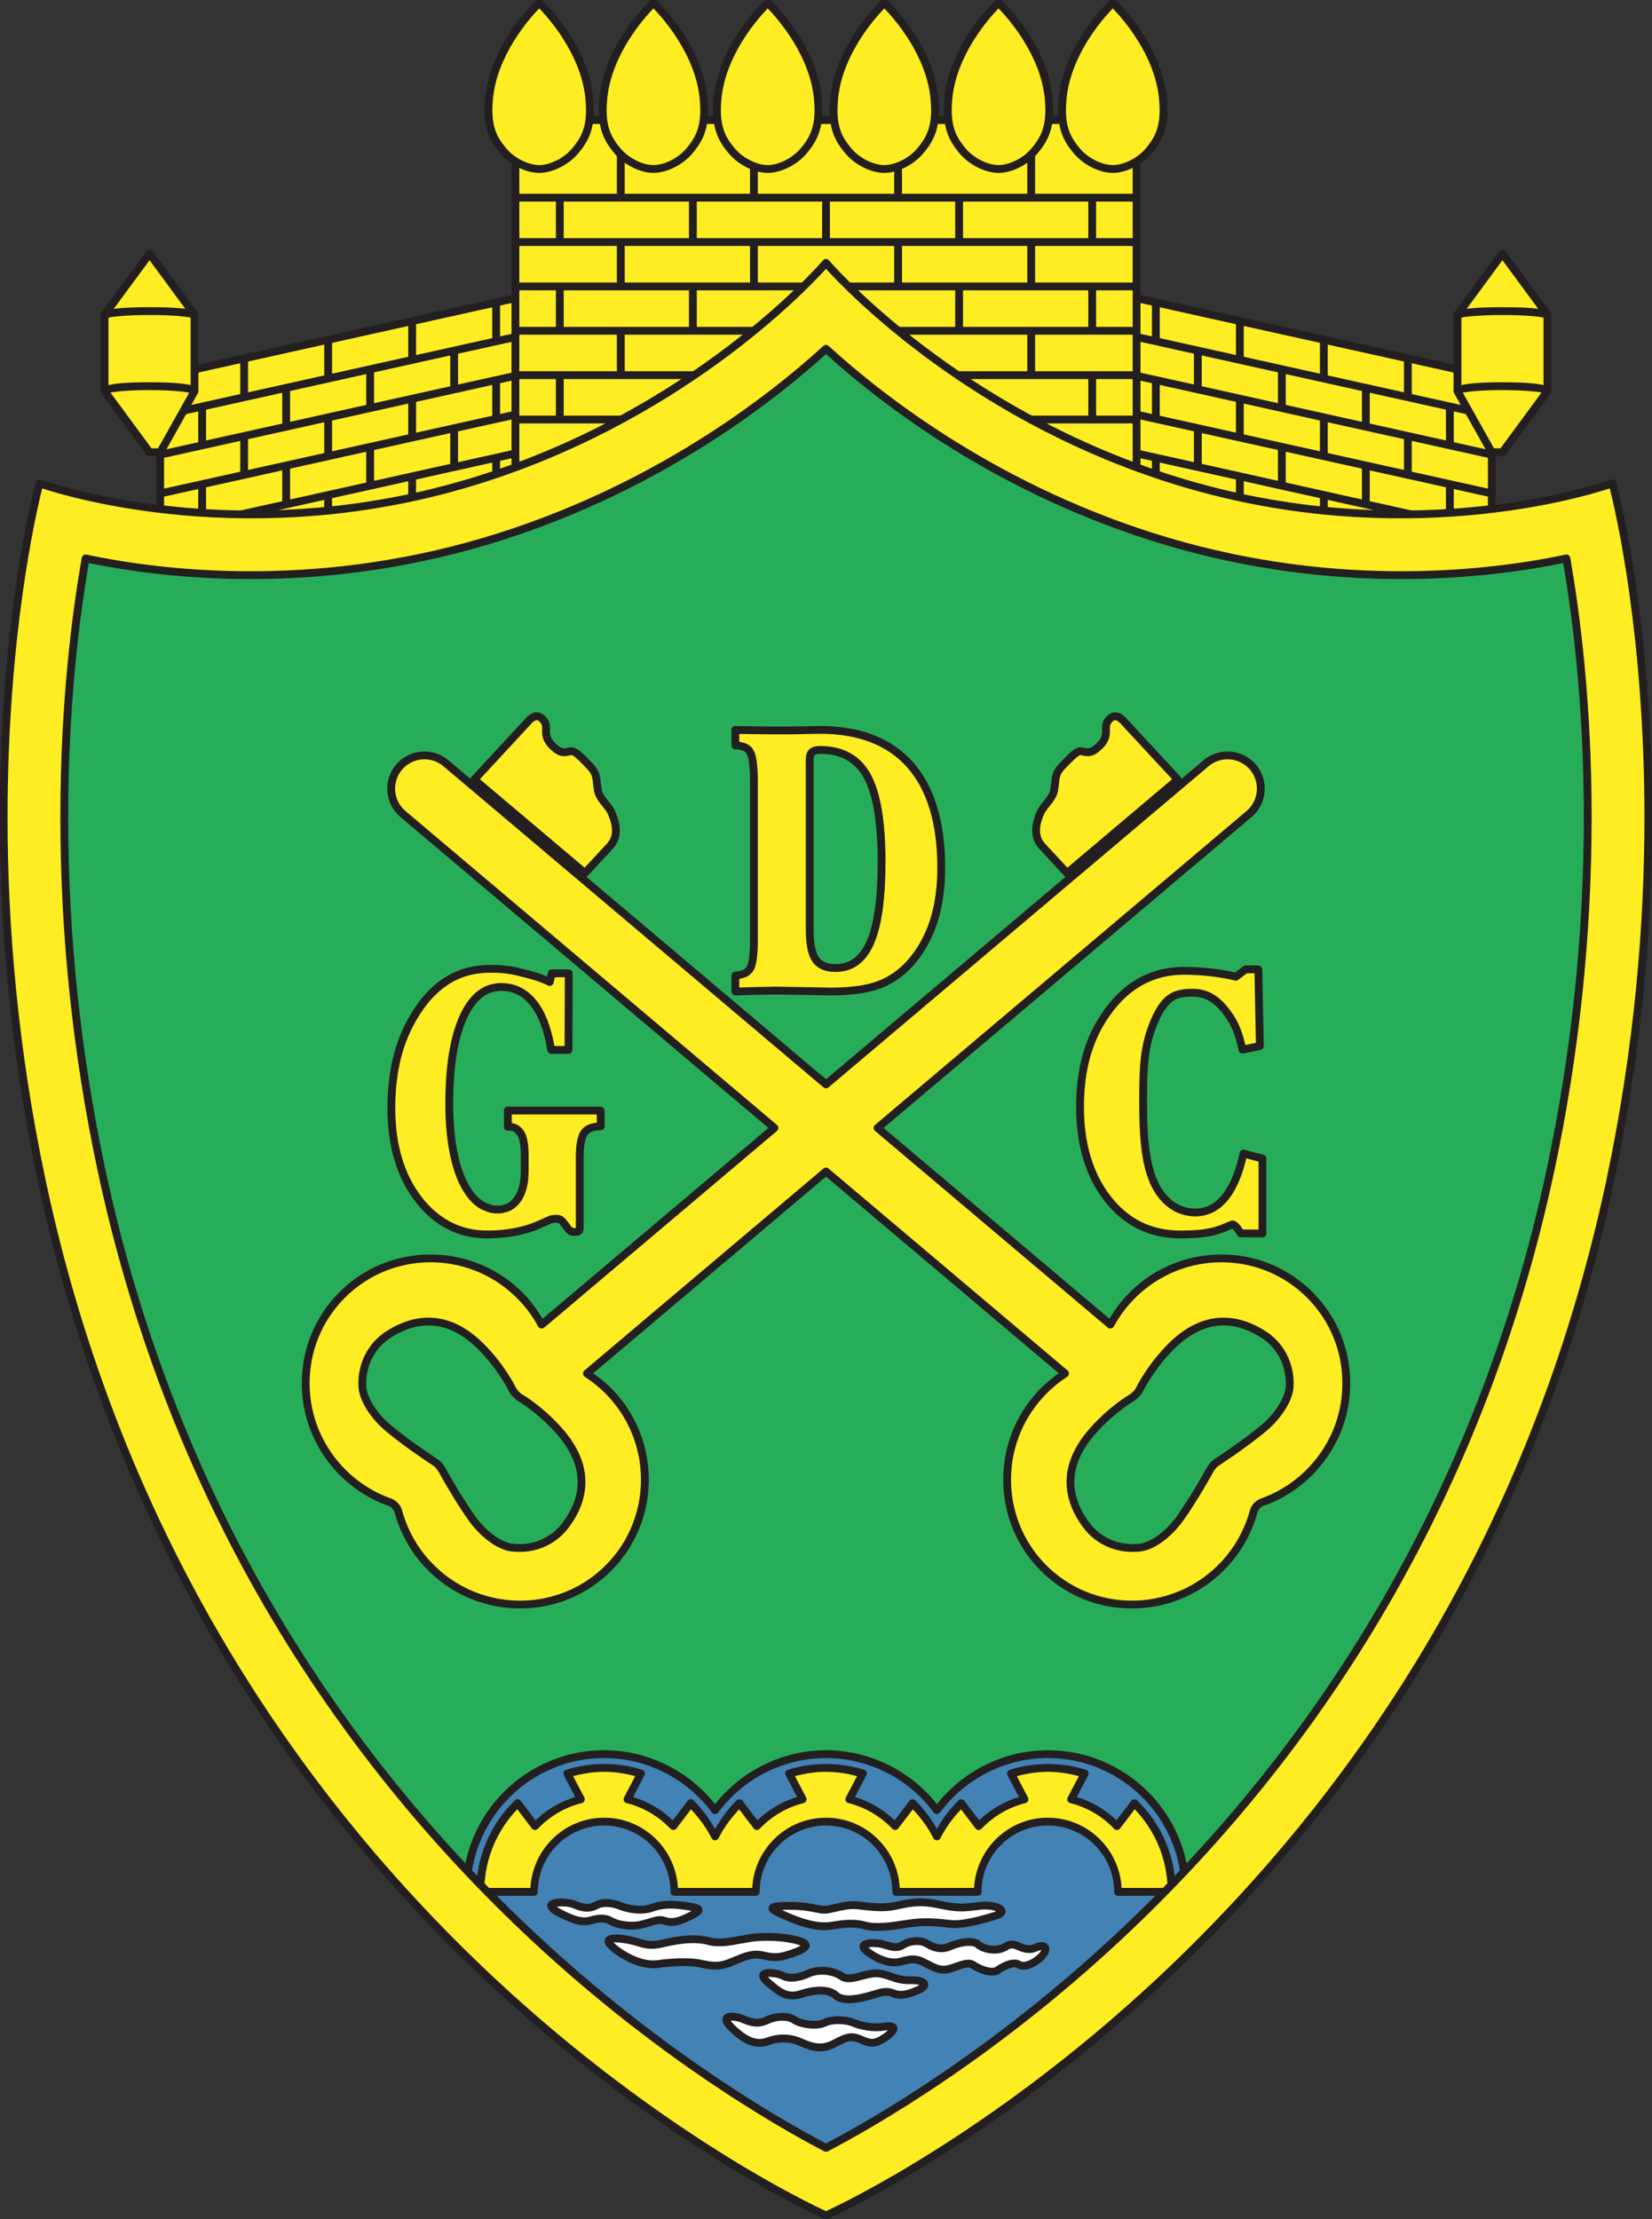 <?xml version="1.0" encoding="UTF-8"?>
<svg xmlns="http://www.w3.org/2000/svg" xmlns:xlink="http://www.w3.org/1999/xlink" width="460.19pt" height="618.14pt" viewBox="0 0 460.19 618.14" version="1.1">
<rect x="0" y="0" width="460.19" height="618.14" fill="#333333" stroke="none"/>
<defs>
<clipPath id="clip1">
  <path d="M 0 72 L 460.191 72 L 460.191 618.141 L 0 618.141 Z M 0 72 "/>
</clipPath>
</defs>
<g id="surface1">
<path style=" stroke:none;fill-rule:nonzero;fill:rgb(99.599%,92.899%,13.3%);fill-opacity:1;" d="M 143.621 83.047 L 54.035 102.934 L 44.25 110.719 L 44.613 125.828 L 44.613 141.539 L 45.34 146.145 C 45.34 146.145 70.41 165.766 110.195 151.051 C 149.98 136.336 154.34 131.43 154.34 131.43 L 152.703 87.285 L 143.621 83.047 "/>
<path style=" stroke:none;fill-rule:nonzero;fill:rgb(13.699%,12.199%,12.5%);fill-opacity:1;" d="M 143.387 81.98 L 53.797 101.871 C 53.637 101.906 53.484 101.977 53.355 102.082 L 43.57 109.867 C 43.305 110.078 43.152 110.402 43.16 110.746 L 43.523 125.852 L 43.523 141.539 C 43.523 141.598 43.527 141.656 43.535 141.711 L 44.262 146.316 C 44.305 146.586 44.449 146.832 44.668 147.004 C 44.922 147.203 70.68 166.828 110.574 152.07 C 150.156 137.43 154.969 132.363 155.152 132.152 C 155.34 131.941 155.438 131.672 155.43 131.391 L 153.793 87.242 C 153.777 86.836 153.535 86.469 153.164 86.297 L 144.082 82.059 C 143.863 81.957 143.621 81.93 143.387 81.98 M 143.496 84.188 C 144.074 84.461 150.629 87.52 151.641 87.988 C 151.688 89.266 153.195 129.953 153.23 130.949 C 151.738 132.137 143.855 137.438 109.816 150.027 C 73.418 163.488 49.297 147.629 46.344 145.527 C 46.234 144.812 45.727 141.602 45.703 141.453 C 45.703 141.285 45.703 125.828 45.703 125.828 C 45.703 125.828 45.379 112.242 45.352 111.234 C 46.113 110.629 54.156 104.23 54.516 103.945 C 55.004 103.836 142.781 84.348 143.496 84.188 "/>
<path style=" stroke:none;fill-rule:nonzero;fill:rgb(99.599%,92.899%,13.3%);fill-opacity:1;" d="M 316.566 83.047 L 406.156 102.934 L 418.121 104.723 L 415.578 125.828 L 415.578 141.539 L 416.484 149.414 C 416.484 149.414 358.715 155.41 336.914 147.234 C 315.113 139.059 306.395 133.609 306.395 133.609 L 308.574 84.559 L 316.566 83.047 "/>
<path style=" stroke:none;fill-rule:nonzero;fill:rgb(13.699%,12.199%,12.5%);fill-opacity:1;" d="M 316.363 81.973 L 308.371 83.488 C 307.875 83.582 307.508 84.008 307.484 84.512 L 305.305 133.562 C 305.289 133.953 305.484 134.324 305.816 134.531 C 306.176 134.758 314.879 140.137 336.531 148.254 C 358.32 156.426 414.227 150.742 416.598 150.496 C 416.887 150.469 417.152 150.324 417.336 150.098 C 417.492 149.902 417.574 149.66 417.574 149.414 C 417.574 149.371 417.574 149.332 417.566 149.289 C 417.566 149.289 416.68 141.602 416.664 141.477 C 416.664 141.355 416.664 126.023 416.664 125.891 C 416.684 125.762 419.203 104.855 419.203 104.855 C 419.207 104.809 419.211 104.766 419.211 104.723 C 419.211 104.191 418.82 103.727 418.281 103.645 L 406.316 101.855 L 316.805 81.98 C 316.66 81.949 316.512 81.945 316.363 81.973 M 316.551 84.156 C 316.984 84.254 405.918 103.996 405.918 103.996 C 405.918 103.996 415.164 105.383 416.91 105.645 C 416.684 107.543 414.496 125.695 414.496 125.695 C 414.488 125.738 414.488 125.781 414.488 125.828 L 414.488 141.539 C 414.488 141.582 414.488 141.625 414.492 141.664 C 414.492 141.664 415.086 146.809 415.273 148.438 C 407.242 149.199 356.977 153.594 337.297 146.215 C 318.789 139.273 309.695 134.27 307.512 133.004 C 307.566 131.754 309.551 87.109 309.625 85.469 C 310.938 85.223 316.18 84.227 316.551 84.156 "/>
<path style=" stroke:none;fill-rule:nonzero;fill:rgb(99.599%,92.899%,13.3%);fill-opacity:1;" d="M 143.578 130.461 L 143.578 33.441 L 316.609 33.441 L 316.609 130.461 L 316.75 139.059 C 316.75 139.059 280.234 125.98 266.062 114.535 C 251.895 103.09 231.73 88.375 231.73 88.375 C 231.73 88.375 203.934 106.359 188.676 116.715 C 173.414 127.07 144.531 140.148 144.531 140.148 L 143.578 130.461 "/>
<path style=" stroke:none;fill-rule:nonzero;fill:rgb(13.699%,12.199%,12.5%);fill-opacity:1;" d="M 143.578 32.348 C 142.98 32.348 142.492 32.84 142.492 33.441 L 142.492 130.461 C 142.492 130.496 142.492 130.531 142.496 130.566 L 143.445 140.258 C 143.48 140.605 143.68 140.918 143.984 141.094 C 144.289 141.27 144.66 141.285 144.98 141.141 C 145.27 141.012 174.125 127.902 189.285 117.617 C 203.156 108.203 227.633 92.324 231.691 89.695 C 235.031 92.145 252.695 105.137 265.379 115.383 C 279.531 126.812 314.883 139.551 316.383 140.086 C 316.719 140.207 317.094 140.152 317.387 139.945 C 317.676 139.734 317.848 139.398 317.84 139.039 L 317.699 130.441 L 317.699 33.441 C 317.699 32.84 317.211 32.348 316.609 32.348 L 143.578 32.348 M 315.52 34.527 C 315.52 36.66 315.52 130.461 315.52 130.461 C 315.52 130.461 315.598 135.375 315.633 137.488 C 308.754 134.941 279.031 123.609 266.75 113.688 C 252.723 102.355 232.574 87.641 232.371 87.492 C 232.008 87.227 231.516 87.215 231.137 87.461 C 230.859 87.641 203.156 105.57 188.062 115.812 C 174.949 124.711 151.395 135.781 145.465 138.52 C 145.254 136.371 144.68 130.496 144.672 130.406 C 144.672 130.301 144.672 36.66 144.672 34.527 C 146.809 34.527 313.379 34.527 315.52 34.527 "/>
<path style=" stroke:none;fill-rule:nonzero;fill:rgb(15.3%,67.799%,34.9%);fill-opacity:1;" d="M 132.129 144.93 C 179.586 130.848 212.934 105.332 230.094 89.652 C 247.254 105.332 280.602 130.848 328.059 144.93 C 376.828 159.398 419.148 154.734 442.523 149.801 C 445.285 165.473 448.648 191.246 448.648 224.062 C 448.648 253.086 446.016 287.543 437.988 325.207 C 427.883 372.648 410.359 417.051 385.914 457.18 C 366.316 489.348 342.23 518.898 314.316 545.012 C 277.836 579.145 244.203 598.477 230.094 605.824 C 215.988 598.477 182.355 579.145 145.871 545.012 C 117.961 518.898 93.871 489.348 74.273 457.18 C 49.828 417.051 32.309 372.648 22.199 325.207 C 14.176 287.547 11.539 253.086 11.539 224.066 C 11.539 191.246 14.906 165.473 17.664 149.801 C 41.043 154.734 83.359 159.398 132.129 144.93 "/>
<path style=" stroke:none;fill-rule:nonzero;fill:rgb(13.699%,12.199%,12.5%);fill-opacity:1;" d="M 229.004 54.703 L 229.004 68.148 L 231.184 68.148 L 231.184 54.703 L 229.004 54.703 "/>
<path style=" stroke:none;fill-rule:nonzero;fill:rgb(13.699%,12.199%,12.5%);fill-opacity:1;" d="M 143.578 53.977 L 143.578 56.156 L 316.566 56.156 L 316.566 53.977 L 143.578 53.977 "/>
<path style=" stroke:none;fill-rule:nonzero;fill:rgb(13.699%,12.199%,12.5%);fill-opacity:1;" d="M 143.578 78.695 L 143.578 80.875 L 223.555 80.875 L 223.555 78.695 L 143.578 78.695 "/>
<path style=" stroke:none;fill-rule:nonzero;fill:rgb(13.699%,12.199%,12.5%);fill-opacity:1;" d="M 143.578 91.055 L 143.578 93.234 L 210.109 93.234 L 210.109 91.055 L 143.578 91.055 "/>
<path style=" stroke:none;fill-rule:nonzero;fill:rgb(13.699%,12.199%,12.5%);fill-opacity:1;" d="M 143.578 103.414 L 143.578 105.594 L 193.762 105.594 L 193.762 103.414 L 143.578 103.414 "/>
<path style=" stroke:none;fill-rule:nonzero;fill:rgb(13.699%,12.199%,12.5%);fill-opacity:1;" d="M 143.578 115.773 L 143.578 117.953 L 173.594 117.953 L 173.594 115.773 L 143.578 115.773 "/>
<path style=" stroke:none;fill-rule:nonzero;fill:rgb(25.899%,50.999%,70.599%);fill-opacity:1;" d="M 129.93 527 C 129.93 505.809 147.109 488.633 168.301 488.633 L 168.297 488.633 C 180.977 488.633 192.215 494.781 199.203 504.258 L 199.23 504.207 C 206.219 494.758 217.441 488.633 230.094 488.633 C 242.746 488.633 253.969 494.758 260.961 504.207 L 260.992 504.246 C 267.98 494.777 279.219 488.633 291.891 488.633 L 291.887 488.633 C 313.078 488.633 330.258 505.809 330.258 527 L 330.738 532.852 C 330.738 532.852 306.758 557.559 291.137 569.547 C 275.512 581.539 228.641 606.246 228.641 606.246 C 228.641 606.246 191.945 585.535 170.508 569.91 C 149.07 554.289 129.449 533.578 129.449 533.578 L 129.93 527 "/>
<path style=" stroke:none;fill-rule:nonzero;fill:rgb(13.699%,12.199%,12.5%);fill-opacity:1;" d="M 260.992 502.551 C 253.539 493.152 242.109 487.543 230.094 487.543 C 218.074 487.543 206.648 493.152 199.195 502.551 C 191.738 493.152 180.32 487.543 168.297 487.543 C 146.539 487.543 128.84 505.242 128.84 527 C 128.84 526.973 128.844 526.949 128.844 526.922 L 128.363 533.5 C 128.34 533.805 128.449 534.105 128.66 534.328 C 128.855 534.535 148.594 555.289 169.867 570.793 C 191.109 586.273 227.738 606.988 228.105 607.195 C 228.43 607.375 228.82 607.383 229.148 607.207 C 229.617 606.961 276.281 582.32 291.797 570.414 C 307.305 558.512 331.277 533.859 331.52 533.609 C 331.738 533.387 331.852 533.074 331.824 532.762 L 331.344 526.91 C 331.348 505.242 313.645 487.543 291.887 487.543 C 279.871 487.543 268.449 493.152 260.992 502.551 M 260.977 505.316 C 261.324 505.316 261.664 505.172 261.871 504.895 C 268.879 495.395 280.102 489.723 291.891 489.723 C 312.445 489.723 329.164 506.445 329.164 527 C 329.164 527 329.543 531.613 329.609 532.445 C 326.648 535.477 304.855 557.645 290.473 568.684 C 275.969 579.812 233.781 602.285 228.66 605 C 224.16 602.445 190.93 583.445 171.148 569.031 C 151.5 554.707 133.172 535.871 130.574 533.172 C 130.633 532.344 131.02 527.078 131.02 527.078 C 131.02 527.055 131.02 527.027 131.02 527 C 131.02 506.445 147.742 489.723 168.301 489.723 C 180.094 489.723 191.316 495.398 198.324 504.906 C 198.531 505.184 198.867 505.32 199.215 505.32 C 199.562 505.32 199.898 505.133 200.105 504.855 C 207.113 495.379 218.324 489.723 230.094 489.723 C 241.863 489.723 253.074 495.379 260.082 504.855 C 260.289 505.133 260.633 505.316 260.977 505.316 "/>
<path style=" stroke:none;fill-rule:nonzero;fill:rgb(99.599%,92.899%,13.3%);fill-opacity:1;" d="M 230.094 507.434 C 240.898 507.434 249.66 516.191 249.66 527 L 272.324 527 C 272.324 516.191 281.082 507.434 291.891 507.434 L 291.887 507.434 C 302.695 507.434 311.457 516.191 311.457 527 L 326.418 527 C 326.418 517.316 322.434 508.562 316.012 502.289 L 311.156 508.676 C 307.742 505.09 303.34 502.453 298.383 501.207 L 302.156 494.02 C 298.914 493.012 295.465 492.469 291.887 492.469 L 291.891 492.469 C 288.312 492.469 284.863 493.012 281.621 494.02 L 285.395 501.207 C 280.438 502.453 276.035 505.09 272.621 508.676 L 267.77 502.289 C 265.023 504.969 262.727 508.102 260.988 511.566 L 260.969 511.52 C 259.238 508.074 256.945 504.957 254.215 502.289 L 249.359 508.676 C 245.949 505.09 241.543 502.453 236.59 501.207 L 240.359 494.02 C 237.117 493.012 233.668 492.469 230.094 492.469 C 226.52 492.469 223.07 493.012 219.824 494.02 L 223.598 501.207 C 218.645 502.453 214.238 505.09 210.828 508.676 L 205.973 502.289 C 203.246 504.953 200.961 508.062 199.23 511.5 L 199.203 511.578 C 197.469 508.109 195.168 504.973 192.422 502.289 L 187.562 508.676 C 184.152 505.09 179.746 502.453 174.793 501.207 L 178.566 494.02 C 175.32 493.012 171.871 492.469 168.297 492.469 L 168.301 492.469 C 164.723 492.469 161.273 493.012 158.031 494.02 L 161.805 501.207 C 156.848 502.453 152.445 505.09 149.031 508.676 L 144.176 502.289 C 137.754 508.562 133.77 517.316 133.77 527 L 148.73 527 C 148.73 516.191 157.492 507.434 168.301 507.434 L 168.297 507.434 C 179.105 507.434 187.863 516.191 187.863 527 L 210.527 527 C 210.527 516.191 219.289 507.434 230.094 507.434 "/>
<path style=" stroke:none;fill-rule:nonzero;fill:rgb(13.699%,12.199%,12.5%);fill-opacity:1;" d="M 281.297 492.98 C 280.988 493.074 280.738 493.305 280.613 493.605 C 280.559 493.738 280.531 493.879 280.531 494.02 C 280.531 494.195 280.574 494.371 280.656 494.527 C 280.656 494.527 282.984 498.965 283.832 500.578 C 279.688 501.84 275.914 504.051 272.77 507.07 C 271.727 505.695 268.637 501.633 268.637 501.633 C 268.445 501.383 268.16 501.227 267.848 501.203 C 267.535 501.18 267.23 501.293 267.008 501.512 C 264.602 503.859 262.645 506.57 260.992 509.477 C 259.344 506.57 257.383 503.859 254.977 501.512 C 254.754 501.293 254.445 501.18 254.137 501.203 C 253.824 501.227 253.535 501.383 253.348 501.633 C 253.348 501.633 250.258 505.695 249.215 507.07 C 246.07 504.051 242.297 501.84 238.148 500.578 C 238.996 498.965 241.324 494.527 241.324 494.527 C 241.41 494.371 241.449 494.195 241.449 494.02 C 241.449 493.879 241.426 493.738 241.367 493.605 C 241.242 493.305 240.992 493.074 240.684 492.98 C 237.266 491.918 233.703 491.379 230.094 491.379 C 226.484 491.379 222.922 491.918 219.504 492.98 C 219.191 493.074 218.941 493.305 218.82 493.605 C 218.766 493.738 218.734 493.879 218.734 494.02 C 218.734 494.195 218.777 494.371 218.859 494.527 C 218.859 494.527 221.188 498.965 222.035 500.578 C 217.891 501.84 214.117 504.051 210.977 507.07 C 209.93 505.695 206.84 501.633 206.84 501.633 C 206.648 501.383 206.363 501.227 206.051 501.203 C 205.742 501.18 205.434 501.293 205.211 501.512 C 202.805 503.859 200.844 506.57 199.191 509.477 C 197.543 506.57 195.586 503.859 193.184 501.512 C 192.957 501.293 192.652 501.18 192.34 501.203 C 192.027 501.227 191.742 501.383 191.551 501.633 C 191.551 501.633 188.461 505.695 187.418 507.07 C 184.273 504.051 180.504 501.84 176.355 500.578 C 177.203 498.965 179.531 494.527 179.531 494.527 C 179.613 494.371 179.656 494.195 179.656 494.02 C 179.656 493.879 179.629 493.738 179.574 493.605 C 179.449 493.305 179.199 493.074 178.891 492.98 C 175.473 491.918 171.906 491.379 168.297 491.379 C 164.688 491.379 161.125 491.918 157.707 492.98 C 157.398 493.074 157.148 493.305 157.023 493.605 C 156.969 493.738 156.941 493.879 156.941 494.02 C 156.941 494.195 156.984 494.371 157.066 494.527 C 157.066 494.527 159.395 498.965 160.242 500.578 C 156.094 501.84 152.32 504.051 149.18 507.07 C 148.133 505.695 145.047 501.633 145.047 501.633 C 144.855 501.383 144.566 501.227 144.258 501.203 C 143.945 501.18 143.641 501.293 143.414 501.512 C 136.492 508.273 132.68 517.324 132.68 527 C 132.68 527.602 133.164 528.09 133.77 528.09 L 148.73 528.09 C 149.336 528.09 149.82 527.602 149.82 527 C 149.82 516.812 158.109 508.523 168.301 508.523 C 178.488 508.523 186.773 516.812 186.773 527 C 186.773 527.602 187.262 528.09 187.863 528.09 L 210.527 528.09 C 211.129 528.09 211.617 527.602 211.617 527 C 211.617 516.812 219.906 508.523 230.094 508.523 C 240.281 508.523 248.57 516.812 248.57 527 C 248.57 527.602 249.059 528.09 249.66 528.09 L 272.324 528.09 C 272.926 528.09 273.414 527.602 273.414 527 C 273.414 516.812 281.703 508.523 291.891 508.523 C 302.078 508.523 310.367 516.812 310.367 527 C 310.367 527.602 310.855 528.09 311.457 528.09 L 326.418 528.09 C 327.02 528.09 327.508 527.602 327.508 527 C 327.508 517.324 323.695 508.273 316.773 501.512 C 316.551 501.293 316.242 501.18 315.93 501.203 C 315.617 501.227 315.332 501.383 315.145 501.633 C 315.145 501.633 312.055 505.695 311.008 507.07 C 307.867 504.051 304.094 501.84 299.945 500.578 C 300.793 498.965 303.121 494.527 303.121 494.527 C 303.203 494.371 303.246 494.195 303.246 494.02 C 303.246 493.879 303.219 493.738 303.164 493.605 C 303.039 493.305 302.789 493.074 302.48 492.98 C 299.062 491.918 295.5 491.379 291.887 491.379 C 288.277 491.379 284.715 491.918 281.297 492.98 M 291.891 493.559 C 294.832 493.559 297.723 494.012 300.535 494.766 C 299.641 496.469 297.418 500.703 297.418 500.703 C 297.336 500.859 297.293 501.035 297.293 501.207 C 297.293 501.359 297.324 501.512 297.391 501.652 C 297.523 501.961 297.793 502.184 298.117 502.266 C 302.789 503.438 307.023 505.914 310.363 509.426 C 310.586 509.66 310.895 509.781 311.215 509.766 C 311.535 509.746 311.828 509.59 312.023 509.336 C 312.023 509.336 314.992 505.434 316.094 503.98 C 321.785 509.957 325.012 517.656 325.273 525.91 C 323.465 525.91 314.008 525.91 312.438 525.91 C 311.855 515.035 302.906 506.344 291.887 506.344 C 280.871 506.344 271.922 515.035 271.344 525.91 C 269.629 525.91 252.352 525.91 250.641 525.91 C 250.059 515.035 241.109 506.344 230.094 506.344 C 219.074 506.344 210.129 515.035 209.547 525.91 C 207.836 525.91 190.559 525.91 188.844 525.91 C 188.266 515.035 179.316 506.344 168.297 506.344 C 157.281 506.344 148.332 515.035 147.754 525.91 C 146.18 525.91 136.727 525.91 134.91 525.91 C 135.176 517.656 138.398 509.961 144.094 503.98 C 145.195 505.434 148.164 509.336 148.164 509.336 C 148.359 509.59 148.652 509.746 148.973 509.766 C 149.289 509.781 149.602 509.66 149.82 509.426 C 153.16 505.914 157.398 503.438 162.07 502.266 C 162.395 502.184 162.66 501.961 162.797 501.652 C 162.863 501.512 162.895 501.359 162.895 501.207 C 162.895 501.035 162.852 500.859 162.77 500.703 C 162.77 500.703 160.547 496.469 159.652 494.766 C 162.465 494.012 165.355 493.559 168.301 493.559 C 171.242 493.559 174.133 494.012 176.945 494.766 C 176.051 496.469 173.828 500.703 173.828 500.703 C 173.746 500.859 173.703 501.035 173.703 501.207 C 173.703 501.359 173.734 501.512 173.797 501.652 C 173.934 501.961 174.203 502.184 174.527 502.266 C 179.199 503.438 183.434 505.914 186.773 509.426 C 186.992 509.66 187.305 509.781 187.625 509.766 C 187.941 509.746 188.238 509.59 188.434 509.336 C 188.434 509.336 191.352 505.492 192.477 504.016 C 194.77 506.426 196.742 509.094 198.227 512.066 C 198.41 512.438 198.801 512.629 199.215 512.629 C 199.629 512.629 200.02 512.359 200.203 511.988 C 201.684 509.047 203.645 506.402 205.914 504.016 C 207.039 505.492 209.961 509.336 209.961 509.336 C 210.152 509.59 210.449 509.746 210.77 509.766 C 211.086 509.781 211.398 509.66 211.617 509.426 C 214.957 505.914 219.191 503.438 223.863 502.266 C 224.188 502.184 224.457 501.961 224.594 501.652 C 224.656 501.512 224.688 501.359 224.688 501.207 C 224.688 501.035 224.648 500.859 224.562 500.703 C 224.562 500.703 222.344 496.469 221.445 494.766 C 224.262 494.012 227.152 493.559 230.094 493.559 C 233.035 493.559 235.926 494.012 238.738 494.766 C 237.844 496.469 235.621 500.703 235.621 500.703 C 235.539 500.859 235.496 501.035 235.496 501.207 C 235.496 501.359 235.527 501.512 235.594 501.652 C 235.73 501.961 235.996 502.184 236.32 502.266 C 240.996 503.438 245.23 505.914 248.57 509.426 C 248.789 509.66 249.102 509.781 249.422 509.766 C 249.738 509.746 250.035 509.59 250.227 509.336 C 250.227 509.336 253.148 505.492 254.273 504.016 C 256.547 506.406 258.512 509.059 259.992 512.008 C 260.18 512.379 260.566 512.637 260.98 512.633 C 261.391 512.633 261.781 512.426 261.965 512.055 C 263.449 509.09 265.422 506.422 267.711 504.016 C 268.836 505.492 271.754 509.336 271.754 509.336 C 271.949 509.59 272.242 509.746 272.562 509.766 C 272.883 509.781 273.191 509.66 273.414 509.426 C 276.754 505.914 280.988 503.438 285.66 502.266 C 285.984 502.184 286.254 501.961 286.391 501.652 C 286.453 501.512 286.484 501.359 286.484 501.207 C 286.484 501.035 286.441 500.859 286.359 500.703 C 286.359 500.703 284.137 496.469 283.242 494.766 C 286.055 494.012 288.945 493.559 291.891 493.559 "/>
<path style=" stroke:none;fill-rule:nonzero;fill:rgb(99.599%,92.899%,13.3%);fill-opacity:1;" d="M 230.094 617.141 C 230.094 617.141 56.785 540.844 11.73 329.387 C -12.105 217.512 11.004 134.637 11.004 134.637 C 11.004 134.637 64.051 154.258 130.18 134.637 C 194.305 115.613 230.094 73.234 230.094 73.234 C 230.094 73.234 265.887 115.613 330.012 134.637 C 396.137 154.258 449.184 134.637 449.184 134.637 C 449.184 134.637 472.293 217.512 448.457 329.387 C 403.406 540.844 230.094 617.141 230.094 617.141 M 23.852 155.562 C 21.172 170.781 17.906 195.805 17.906 227.668 C 17.906 255.844 20.465 289.297 28.254 325.863 C 38.07 371.926 55.078 415.031 78.812 453.992 C 97.84 485.227 121.227 513.914 148.324 539.266 C 183.746 572.406 216.398 591.172 230.094 598.305 C 243.789 591.172 276.445 572.406 311.863 539.266 C 338.965 513.914 362.352 485.227 381.375 453.992 C 405.109 415.031 422.121 371.926 431.934 325.863 C 439.727 289.297 442.285 255.844 442.285 227.664 C 442.285 195.805 439.016 170.781 436.336 155.562 C 413.641 160.355 372.555 164.883 325.203 150.836 C 279.133 137.164 246.754 112.391 230.094 97.172 C 213.434 112.391 181.059 137.164 134.984 150.836 C 87.637 164.883 46.551 160.355 23.852 155.562 "/>
<g clip-path="url(#clip1)" clip-rule="nonzero">
<path style=" stroke:none;fill-rule:nonzero;fill:rgb(13.699%,12.199%,12.5%);fill-opacity:1;" d="M 229.262 72.531 C 228.906 72.953 192.918 114.887 129.867 133.594 C 64.879 152.875 11.91 133.812 11.383 133.613 C 11.098 133.512 10.781 133.527 10.508 133.668 C 10.238 133.805 10.035 134.051 9.957 134.344 C 9.723 135.176 -12.953 218.758 10.664 329.609 C 20.969 377.965 38.887 423.223 63.926 464.125 C 83.961 496.848 108.566 526.871 137.066 553.359 C 185.598 598.469 229.223 617.949 229.656 618.141 C 229.938 618.262 230.254 618.262 230.535 618.141 C 230.969 617.949 274.59 598.469 323.121 553.359 C 351.621 526.871 376.23 496.848 396.262 464.125 C 421.301 423.223 439.223 377.965 449.523 329.609 C 473.141 218.758 450.469 135.176 450.234 134.344 C 450.152 134.051 449.953 133.805 449.68 133.668 C 449.41 133.527 449.094 133.512 448.809 133.613 C 448.277 133.809 395.309 152.875 330.32 133.594 C 267.27 114.887 231.285 72.953 230.926 72.531 C 230.719 72.285 230.414 72.145 230.094 72.145 C 229.773 72.145 229.469 72.285 229.262 72.531 M 130.488 135.684 C 188.973 118.328 224.402 81.18 230.094 74.879 C 235.789 81.18 271.215 118.328 329.699 135.684 C 390.176 153.625 440.379 138.699 448.426 136.051 C 450.012 142.309 458.086 176.715 458.086 227.684 C 458.086 256.852 455.434 291.414 447.391 329.156 C 437.145 377.25 419.328 422.262 394.434 462.938 C 374.516 495.484 350.043 525.348 321.703 551.703 C 275.953 594.246 234.648 613.852 230.094 615.945 C 225.539 613.852 184.238 594.246 138.484 551.703 C 110.145 525.348 85.676 495.484 65.758 462.938 C 40.863 422.262 23.043 377.25 12.797 329.156 C 4.754 291.414 2.105 256.855 2.105 227.688 C 2.105 176.715 10.18 142.309 11.766 136.051 C 19.809 138.699 70.016 153.625 130.488 135.684 "/>
</g>
<path style=" stroke:none;fill-rule:nonzero;fill:rgb(13.699%,12.199%,12.5%);fill-opacity:1;" d="M 229.359 96.363 C 214.023 110.375 181.328 135.945 134.672 149.789 C 86.609 164.051 44.75 158.859 24.078 154.496 C 23.789 154.438 23.484 154.492 23.242 154.66 C 22.996 154.824 22.832 155.086 22.781 155.375 C 20.059 170.824 16.816 195.91 16.816 227.668 C 16.816 260.668 20.305 293.785 27.188 326.094 C 37.027 372.273 54.086 415.492 77.883 454.559 C 96.961 485.875 120.41 514.645 147.578 540.062 C 183.484 573.652 216.895 592.66 229.59 599.273 C 229.906 599.438 230.281 599.438 230.598 599.273 C 243.297 592.66 276.703 573.652 312.609 540.062 C 339.781 514.645 363.23 485.875 382.309 454.559 C 406.105 415.492 423.16 372.27 433 326.094 C 439.883 293.785 443.375 260.668 443.375 227.664 C 443.375 195.91 440.133 170.824 437.41 155.375 C 437.359 155.086 437.191 154.824 436.945 154.66 C 436.703 154.496 436.398 154.438 436.113 154.496 C 415.438 158.859 373.578 164.051 325.516 149.789 C 278.859 135.949 246.164 110.375 230.828 96.363 C 230.414 95.984 229.777 95.984 229.359 96.363 M 135.293 151.879 C 181.672 138.121 214.34 112.895 230.094 98.633 C 245.848 112.895 278.516 138.121 324.895 151.879 C 372.609 166.035 414.219 161.207 435.445 156.852 C 438.113 172.293 441.195 196.766 441.195 227.664 C 441.195 260.516 437.719 293.48 430.867 325.637 C 421.078 371.574 404.113 414.57 380.445 453.426 C 361.473 484.57 338.145 513.188 311.121 538.469 C 275.844 571.473 243.051 590.285 230.094 597.074 C 217.141 590.285 184.344 571.473 149.066 538.469 C 122.043 513.188 98.719 484.57 79.742 453.426 C 56.074 414.57 39.109 371.578 29.32 325.637 C 22.469 293.48 18.996 260.516 18.996 227.668 C 18.996 196.766 22.078 172.293 24.742 156.852 C 45.969 161.207 87.582 166.035 135.293 151.879 "/>
<path style=" stroke:none;fill-rule:nonzero;fill:rgb(100%,100%,100%);fill-opacity:1;" d="M 277.371 533.625 C 274.656 534.465 268.383 536.348 264.84 535.941 C 261.297 535.531 257.754 535.121 253.258 535.805 C 248.762 536.484 244.266 537.301 240.859 536.348 C 237.453 535.395 234.047 536.074 231.184 536.484 C 228.324 536.895 224.344 536.012 220.285 534.305 C 215.105 532.125 212.656 531.035 218.922 530.898 C 225.188 530.762 227.777 531.988 229.688 531.988 C 231.594 531.988 235.406 530.352 238.949 530.762 C 243.648 531.305 246.035 531.578 249.441 530.898 C 252.848 530.219 255.711 529.262 261.434 530.488 C 267.156 531.715 268.246 531.441 272.879 530.898 C 277.512 530.352 281.324 532.398 277.371 533.625 "/>
<path style=" stroke:none;fill-rule:nonzero;fill:rgb(13.699%,12.199%,12.5%);fill-opacity:1;" d="M 250.445 529.574 L 249.227 529.828 C 245.992 530.477 243.684 530.211 239.082 529.68 C 236.676 529.402 234.234 529.973 232.273 530.43 C 231.246 530.672 230.273 530.898 229.688 530.898 C 229.137 530.898 228.445 530.762 227.566 530.59 C 225.801 530.242 223.129 529.715 218.898 529.809 C 215.789 529.875 214.363 530.113 214.129 531.34 C 213.855 532.781 215.488 533.469 219.859 535.309 C 224.312 537.184 228.391 537.984 231.34 537.562 L 232.262 537.426 C 234.828 537.043 237.738 536.605 240.562 537.398 C 243.93 538.34 248.027 537.711 252.367 537.043 L 253.422 536.883 C 257.773 536.223 261.145 536.609 264.715 537.023 C 268.637 537.477 275.453 535.359 277.695 534.664 C 280.086 533.922 280.215 532.73 280.074 532.086 C 279.672 530.172 276.031 529.43 272.75 529.816 L 271.836 529.926 C 267.977 530.387 266.812 530.527 261.66 529.422 C 256.41 528.297 253.379 528.945 250.445 529.574 M 249.656 531.969 L 250.902 531.707 C 253.734 531.102 256.41 530.527 261.203 531.555 C 266.711 532.734 268.176 532.559 272.098 532.09 L 273.004 531.98 C 275.105 531.734 276.707 532.078 277.492 532.402 C 277.359 532.461 277.273 532.512 277.051 532.582 C 271.328 534.355 267.262 535.121 264.965 534.855 C 261.41 534.445 257.734 534.023 253.094 534.727 L 252.035 534.887 C 247.938 535.52 244.066 536.113 241.152 535.297 C 237.879 534.383 234.723 534.855 231.938 535.273 L 231.031 535.406 C 228.504 535.766 224.742 535 220.707 533.301 C 219.781 532.91 218.695 532.449 217.797 532.035 C 218.133 532.016 218.477 532 218.945 531.988 C 222.941 531.902 225.371 532.379 227.145 532.73 C 228.141 532.926 228.926 533.078 229.688 533.078 C 230.527 533.078 231.566 532.836 232.77 532.555 C 234.566 532.133 236.801 531.613 238.824 531.844 C 243.508 532.383 246.086 532.684 249.656 531.969 "/>
<path style=" stroke:none;fill-rule:nonzero;fill:rgb(100%,100%,100%);fill-opacity:1;" d="M 171.645 543.16 C 174.664 545.441 179.273 547.656 183.227 547.113 C 187.176 546.566 191.809 546.293 195.078 546.977 C 198.348 547.656 200.258 548.066 204.07 546.43 C 207.887 544.797 209.793 544.113 212.383 544.66 C 214.973 545.203 216.469 545.613 220.422 544.25 C 224.371 542.887 226.145 541.66 222.328 540.57 C 218.512 539.48 213.336 539.348 209.656 539.754 C 205.98 540.164 201.348 541.797 197.395 540.707 C 193.441 539.617 188.402 540.438 184.449 541.391 C 180.5 542.344 178.73 541.254 176.547 540.707 C 174.367 540.164 165.512 538.527 171.645 543.16 "/>
<path style=" stroke:none;fill-rule:nonzero;fill:rgb(13.699%,12.199%,12.5%);fill-opacity:1;" d="M 209.535 538.672 L 206.09 539.246 C 203.223 539.797 200.258 540.367 197.684 539.656 C 194.324 538.73 189.91 538.949 184.195 540.328 C 181.32 541.023 179.773 540.543 178.141 540.035 L 176.812 539.652 C 174.133 538.98 169.496 538.141 168.582 540.055 C 167.914 541.453 169.422 542.848 170.984 544.031 C 174.16 546.43 179.086 548.781 183.371 548.191 C 186.113 547.812 191.25 547.293 194.855 548.043 C 198.203 548.742 200.387 549.195 204.5 547.434 C 208.27 545.816 209.906 545.25 212.156 545.727 L 212.461 545.789 C 214.922 546.312 216.695 546.688 220.777 545.281 C 223.742 544.258 225.574 543.328 225.535 541.855 C 225.492 540.344 223.484 539.77 222.629 539.523 C 218.336 538.297 212.895 538.297 209.535 538.672 M 206.504 541.387 L 209.777 540.84 C 213.188 540.461 218.297 540.555 222.027 541.621 C 222.496 541.754 222.785 541.867 223.004 541.965 C 222.598 542.219 221.805 542.621 220.066 543.219 C 216.559 544.43 215.262 544.156 212.91 543.656 L 212.605 543.594 C 209.613 542.961 207.363 543.836 203.641 545.43 C 200.16 546.922 198.551 546.586 195.348 545.918 C 191.375 545.09 185.957 545.637 183.074 546.031 C 179.445 546.531 175.129 544.43 172.301 542.293 C 171.57 541.738 171.16 541.352 170.922 541.09 C 172.008 541 174.312 541.273 176.285 541.766 L 177.492 542.117 C 179.25 542.664 181.246 543.285 184.707 542.449 C 190.055 541.16 194.109 540.934 197.105 541.758 C 200.168 542.605 203.531 541.957 206.504 541.387 "/>
<path style=" stroke:none;fill-rule:nonzero;fill:rgb(100%,100%,100%);fill-opacity:1;" d="M 156.246 533.078 C 160.211 535.098 162.379 535.531 164.422 534.984 C 166.465 534.441 168.238 534.031 170.145 535.121 C 172.051 536.211 175.594 536.758 178.32 536.211 C 181.047 535.668 183.227 534.441 184.859 534.984 C 186.496 535.531 187.992 535.805 191.672 534.031 C 195.352 532.262 195.488 531.715 192.488 531.172 C 187.633 530.289 184.59 530.352 181.59 531.441 C 178.594 532.535 174.777 531.715 172.734 530.898 C 170.688 530.082 168.102 529.672 166.059 530.762 C 164.012 531.852 162.105 531.441 159.926 530.488 C 157.746 529.535 149.297 529.535 156.246 533.078 "/>
<path style=" stroke:none;fill-rule:nonzero;fill:rgb(13.699%,12.199%,12.5%);fill-opacity:1;" d="M 152.617 530.203 C 151.758 532.016 154.559 533.441 155.754 534.051 C 159.859 536.145 162.285 536.684 164.703 536.039 C 166.762 535.492 168.117 535.219 169.605 536.066 C 171.82 537.336 175.66 537.855 178.535 537.281 L 181.273 536.543 C 182.617 536.133 183.777 535.773 184.516 536.02 C 186.305 536.617 188.117 536.953 192.145 535.016 C 194.453 533.902 195.848 533.133 195.676 531.867 C 195.52 530.707 194.227 530.379 192.684 530.098 C 187.605 529.176 184.391 529.266 181.219 530.418 C 178.426 531.434 174.824 530.562 173.141 529.887 C 171.484 529.223 168.297 528.332 165.543 529.801 C 164.074 530.586 162.672 530.5 160.363 529.492 C 158.879 528.84 153.559 528.215 152.617 530.203 M 159.488 531.488 C 161.637 532.426 163.98 533.105 166.57 531.723 C 168.617 530.633 171.277 531.488 172.328 531.91 C 174.781 532.891 178.777 533.625 181.965 532.469 C 184.734 531.457 187.633 531.395 192.297 532.242 C 192.434 532.27 192.52 532.289 192.637 532.312 C 192.285 532.508 191.852 532.734 191.199 533.051 C 187.641 534.766 186.457 534.371 185.203 533.953 C 183.805 533.484 182.266 533.961 180.633 534.461 L 178.105 535.145 C 175.766 535.609 172.438 535.176 170.688 534.176 C 168.312 532.82 166.098 533.41 164.141 533.934 C 162.594 534.344 160.816 534.184 156.742 532.105 C 155.898 531.676 155.414 531.359 155.102 531.125 C 156.258 530.945 158.496 531.055 159.488 531.488 "/>
<path style=" stroke:none;fill-rule:nonzero;fill:rgb(100%,100%,100%);fill-opacity:1;" d="M 204.344 565.371 C 207.551 568.301 210.477 569.867 213.883 568.641 C 217.285 567.414 220.422 567.688 223.145 568.91 C 225.871 570.137 228.73 571.094 232.004 569.457 C 235.273 567.82 236.637 566.867 239.359 567.957 C 242.086 569.047 243.176 569.867 246.582 567.551 C 249.988 565.234 249.441 564.008 246.309 564.551 C 243.176 565.098 239.633 564.281 237.727 563.461 C 235.816 562.645 231.867 562.371 229.688 563.461 C 227.508 564.551 223.012 563.871 221.238 562.645 C 219.469 561.418 216.195 561.555 213.609 562.781 C 211.02 564.008 209.113 563.324 206.797 562.371 C 204.48 561.418 199.574 561.008 204.344 565.371 "/>
<path style=" stroke:none;fill-rule:nonzero;fill:rgb(13.699%,12.199%,12.5%);fill-opacity:1;" d="M 201.512 561.637 C 200.461 563.297 202.746 565.387 203.609 566.176 C 206.449 568.773 209.938 571.219 214.25 569.664 C 217.168 568.613 220.008 568.695 222.699 569.906 C 225.461 571.148 228.723 572.316 232.488 570.434 L 233.383 569.98 C 235.977 568.66 236.949 568.168 238.953 568.969 L 239.641 569.25 C 242.172 570.297 243.773 570.777 247.195 568.449 C 248.641 567.469 250.492 565.984 249.883 564.48 C 249.254 562.934 246.895 563.344 246.121 563.477 C 243.391 563.953 240.074 563.281 238.152 562.461 C 235.887 561.488 231.652 561.262 229.199 562.488 C 227.441 563.367 223.387 562.805 221.859 561.75 C 219.828 560.344 216.164 560.363 213.141 561.797 C 210.98 562.82 209.48 562.297 207.211 561.363 C 205.992 560.863 202.594 559.934 201.512 561.637 M 206.383 563.379 C 208.516 564.258 210.934 565.254 214.074 563.766 C 216.363 562.684 219.234 562.582 220.617 563.539 C 222.715 564.992 227.637 565.707 230.172 564.438 C 231.977 563.535 235.547 563.715 237.297 564.465 C 239.578 565.441 243.309 566.18 246.496 565.625 C 246.887 565.559 247.133 565.547 247.363 565.539 C 247.09 565.809 246.684 566.164 245.969 566.648 C 243.355 568.426 242.629 568.125 240.473 567.234 L 239.766 566.945 C 236.84 565.777 235.07 566.676 232.395 568.035 L 231.516 568.48 C 228.602 569.938 226.004 569.004 223.594 567.918 C 220.371 566.469 216.98 566.367 213.512 567.613 C 210.914 568.551 208.469 567.668 205.078 564.566 C 204.109 563.68 203.734 563.164 203.566 562.871 C 204.152 562.809 205.34 562.949 206.383 563.379 "/>
<path style=" stroke:none;fill-rule:nonzero;fill:rgb(100%,100%,100%);fill-opacity:1;" d="M 214.016 552.289 C 216.977 554.785 219.059 556.785 223.281 555.422 C 227.508 554.062 231.047 554.195 232.82 555.832 C 234.59 557.469 238.133 557.059 241.676 556.105 C 245.219 555.152 246.582 554.332 248.898 555.285 C 251.215 556.242 253.664 555.285 256.117 554.195 C 258.57 553.105 257.754 551.473 253.531 551.609 C 249.305 551.746 247.398 549.699 243.992 549.699 C 240.586 549.699 236.77 552.152 234.453 550.52 C 232.137 548.883 228.051 548.473 225.324 549.699 C 222.602 550.926 219.875 551.336 218.105 550.383 C 216.336 549.43 209.656 548.609 214.016 552.289 "/>
<path style=" stroke:none;fill-rule:nonzero;fill:rgb(13.699%,12.199%,12.5%);fill-opacity:1;" d="M 224.879 548.707 C 222.289 549.871 219.953 550.141 218.621 549.422 C 217.371 548.75 212.949 547.684 211.758 549.438 C 211.551 549.742 211.465 550.051 211.465 550.355 C 211.465 551.562 212.805 552.691 213.312 553.121 L 213.711 553.457 C 216.555 555.867 219.008 557.945 223.617 556.461 C 227.398 555.238 230.645 555.305 232.078 556.633 C 233.879 558.293 237.109 558.461 241.961 557.156 L 243.875 556.605 C 246.012 555.969 246.984 555.68 248.48 556.297 C 251.164 557.402 253.836 556.402 256.562 555.191 C 258.688 554.25 258.652 552.988 258.539 552.492 C 258.227 551.125 256.434 550.426 253.496 550.52 C 251.426 550.586 250 550.09 248.488 549.562 C 247.145 549.094 245.75 548.609 243.992 548.609 C 242.523 548.609 241.07 549 239.668 549.375 C 237.824 549.867 236.082 550.332 235.082 549.629 C 232.41 547.738 227.926 547.336 224.879 548.707 M 225.773 550.695 C 228.105 549.645 231.793 549.973 233.824 551.41 C 235.66 552.703 237.984 552.082 240.23 551.48 C 241.5 551.141 242.812 550.789 243.992 550.789 C 245.383 550.789 246.488 551.176 247.773 551.621 C 249.328 552.164 251.09 552.777 253.566 552.699 C 254.914 552.652 255.695 552.812 256.113 552.961 C 255.996 553.035 255.879 553.109 255.676 553.199 C 253.312 554.25 251.203 555.059 249.312 554.277 C 247.102 553.371 245.57 553.824 243.254 554.516 L 241.395 555.051 C 236.395 556.398 234.375 555.785 233.559 555.031 C 231.484 553.113 227.617 552.879 222.945 554.387 C 219.492 555.5 217.848 554.105 215.121 551.797 L 214.719 551.457 C 214.328 551.125 214.102 550.887 213.941 550.703 C 214.855 550.613 216.707 550.867 217.59 551.34 C 219.57 552.406 222.477 552.18 225.773 550.695 M 213.312 553.121 L 213.312 553.121 "/>
<path style=" stroke:none;fill-rule:nonzero;fill:rgb(100%,100%,100%);fill-opacity:1;" d="M 241.676 543.707 C 244.629 545.949 247.941 546.977 250.262 546.566 C 252.574 546.16 254.211 545.066 257.211 546.566 C 260.207 548.066 261.84 549.293 264.84 548.34 C 267.836 547.383 269.605 546.43 271.105 547.383 C 272.605 548.34 276.148 550.109 278.055 548.746 C 279.965 547.383 282.551 546.43 283.777 547.25 C 285.004 548.066 287.594 547.383 289.906 545.203 C 292.227 543.023 291.34 541.289 288.684 542.48 C 284.73 544.25 283.098 540.301 280.234 542.207 C 277.809 543.824 273.969 543.023 272.469 541.66 C 270.969 540.301 267.02 541.117 264.566 542.207 C 262.113 543.297 259.934 542.48 258.16 541.391 C 256.391 540.301 253.395 540.57 251.484 541.797 C 249.578 543.023 247.941 542.07 245.629 541.527 C 243.312 540.98 238.27 541.117 241.676 543.707 "/>
<path style=" stroke:none;fill-rule:nonzero;fill:rgb(13.699%,12.199%,12.5%);fill-opacity:1;" d="M 250.895 540.883 C 249.855 541.551 249.004 541.344 247.32 540.855 L 245.879 540.465 C 244.777 540.207 240.496 539.633 239.594 541.543 C 239.484 541.773 239.434 542.008 239.434 542.246 C 239.434 542.992 239.961 543.773 241.016 544.574 C 244.133 546.941 247.746 548.117 250.449 547.641 L 252.023 547.277 C 253.613 546.863 254.766 546.566 256.723 547.543 L 257.82 548.105 C 260.23 549.355 262.133 550.344 265.168 549.379 L 266.77 548.84 C 268.781 548.148 269.781 547.832 270.52 548.305 C 271.406 548.867 275.965 551.582 278.688 549.633 C 280.539 548.312 282.582 547.762 283.172 548.156 C 284.961 549.348 288.039 548.461 290.656 545.996 C 292.234 544.512 292.742 542.973 292.012 541.879 C 291.762 541.5 290.746 540.359 288.234 541.484 C 286.645 542.199 285.594 541.758 284.379 541.25 C 283.102 540.711 281.512 540.047 279.629 541.301 C 277.676 542.605 274.383 541.93 273.203 540.855 C 271.051 538.902 266.324 540.234 264.121 541.211 C 262.449 541.957 260.785 541.723 258.734 540.461 C 256.676 539.195 253.234 539.379 250.895 540.883 M 252.074 542.715 C 253.711 541.664 256.234 541.484 257.59 542.316 C 260.246 543.953 262.672 544.242 265.008 543.203 C 267.656 542.027 270.863 541.676 271.734 542.469 C 273.473 544.047 277.883 545.086 280.84 543.113 C 281.711 542.531 282.297 542.738 283.535 543.258 C 284.859 543.812 286.672 544.574 289.129 543.473 C 289.594 543.266 289.879 543.215 290.066 543.199 C 289.984 543.438 289.789 543.82 289.16 544.41 C 287.113 546.34 285.035 546.777 284.383 546.34 C 282.652 545.191 279.641 546.273 277.422 547.859 C 276.328 548.641 273.711 547.75 271.691 546.465 C 270.031 545.41 268.277 546.016 266.059 546.781 L 264.508 547.301 C 262.336 547.992 261.09 547.344 258.824 546.168 L 257.695 545.594 C 255.008 544.25 253.211 544.715 251.473 545.168 L 250.07 545.492 C 247.98 545.863 244.941 544.82 242.336 542.84 L 242.336 542.836 C 242.125 542.68 242.039 542.586 241.934 542.48 C 242.684 542.324 244.137 542.293 245.379 542.586 L 246.711 542.949 C 248.402 543.441 250.152 543.949 252.074 542.715 M 241.016 544.574 L 241.016 544.574 "/>
<path style=" stroke:none;fill-rule:nonzero;fill:rgb(13.699%,12.199%,12.5%);fill-opacity:1;" d="M 154.852 104.66 L 154.852 116.836 L 157.031 116.836 L 157.031 104.66 L 154.852 104.66 "/>
<path style=" stroke:none;fill-rule:nonzero;fill:rgb(13.699%,12.199%,12.5%);fill-opacity:1;" d="M 154.852 79.594 L 154.852 91.766 L 157.031 91.766 L 157.031 79.594 L 154.852 79.594 "/>
<path style=" stroke:none;fill-rule:nonzero;fill:rgb(13.699%,12.199%,12.5%);fill-opacity:1;" d="M 154.852 54.695 L 154.852 67.422 L 157.031 67.422 L 157.031 54.695 L 154.852 54.695 "/>
<path style=" stroke:none;fill-rule:nonzero;fill:rgb(13.699%,12.199%,12.5%);fill-opacity:1;" d="M 171.844 42.715 L 171.844 54.523 L 174.023 54.523 L 174.023 42.715 L 171.844 42.715 "/>
<path style=" stroke:none;fill-rule:nonzero;fill:rgb(13.699%,12.199%,12.5%);fill-opacity:1;" d="M 171.844 67.059 L 171.844 79.773 L 174.023 79.773 L 174.023 67.059 L 171.844 67.059 "/>
<path style=" stroke:none;fill-rule:nonzero;fill:rgb(13.699%,12.199%,12.5%);fill-opacity:1;" d="M 171.844 91.945 L 171.844 104.844 L 174.023 104.844 L 174.023 91.945 L 171.844 91.945 "/>
<path style=" stroke:none;fill-rule:nonzero;fill:rgb(13.699%,12.199%,12.5%);fill-opacity:1;" d="M 191.926 55.066 L 191.926 67.238 L 194.105 67.238 L 194.105 55.066 L 191.926 55.066 "/>
<path style=" stroke:none;fill-rule:nonzero;fill:rgb(13.699%,12.199%,12.5%);fill-opacity:1;" d="M 191.926 79.773 L 191.926 91.945 L 194.105 91.945 L 194.105 79.773 L 191.926 79.773 "/>
<path style=" stroke:none;fill-rule:nonzero;fill:rgb(13.699%,12.199%,12.5%);fill-opacity:1;" d="M 208.922 67.422 L 208.922 79.594 L 211.102 79.594 L 211.102 67.422 L 208.922 67.422 "/>
<path style=" stroke:none;fill-rule:nonzero;fill:rgb(13.699%,12.199%,12.5%);fill-opacity:1;" d="M 208.922 45.973 L 208.922 54.887 L 211.102 54.887 L 211.102 45.973 L 208.922 45.973 "/>
<path style=" stroke:none;fill-rule:nonzero;fill:rgb(13.699%,12.199%,12.5%);fill-opacity:1;" d="M 143.621 66.336 L 143.621 68.516 L 316.609 68.516 L 316.609 66.336 L 143.621 66.336 "/>
<path style=" stroke:none;fill-rule:nonzero;fill:rgb(13.699%,12.199%,12.5%);fill-opacity:1;" d="M 236.637 78.695 L 236.637 80.875 L 316.609 80.875 L 316.609 78.695 L 236.637 78.695 "/>
<path style=" stroke:none;fill-rule:nonzero;fill:rgb(13.699%,12.199%,12.5%);fill-opacity:1;" d="M 250.078 91.055 L 250.078 93.234 L 316.609 93.234 L 316.609 91.055 L 250.078 91.055 "/>
<path style=" stroke:none;fill-rule:nonzero;fill:rgb(13.699%,12.199%,12.5%);fill-opacity:1;" d="M 266.43 103.414 L 266.43 105.594 L 316.609 105.594 L 316.609 103.414 L 266.43 103.414 "/>
<path style=" stroke:none;fill-rule:nonzero;fill:rgb(13.699%,12.199%,12.5%);fill-opacity:1;" d="M 286.594 115.773 L 286.594 117.953 L 316.609 117.953 L 316.609 115.773 L 286.594 115.773 "/>
<path style=" stroke:none;fill-rule:nonzero;fill:rgb(13.699%,12.199%,12.5%);fill-opacity:1;" d="M 303.16 104.66 L 303.16 116.836 L 305.34 116.836 L 305.34 104.66 L 303.16 104.66 "/>
<path style=" stroke:none;fill-rule:nonzero;fill:rgb(13.699%,12.199%,12.5%);fill-opacity:1;" d="M 303.16 79.594 L 303.16 91.766 L 305.34 91.766 L 305.34 79.594 L 303.16 79.594 "/>
<path style=" stroke:none;fill-rule:nonzero;fill:rgb(13.699%,12.199%,12.5%);fill-opacity:1;" d="M 303.16 54.695 L 303.16 67.422 L 305.34 67.422 L 305.34 54.695 L 303.16 54.695 "/>
<path style=" stroke:none;fill-rule:nonzero;fill:rgb(13.699%,12.199%,12.5%);fill-opacity:1;" d="M 286.164 42.715 L 286.164 54.523 L 288.348 54.523 L 288.348 42.715 L 286.164 42.715 "/>
<path style=" stroke:none;fill-rule:nonzero;fill:rgb(13.699%,12.199%,12.5%);fill-opacity:1;" d="M 286.164 67.059 L 286.164 79.773 L 288.348 79.773 L 288.348 67.059 L 286.164 67.059 "/>
<path style=" stroke:none;fill-rule:nonzero;fill:rgb(13.699%,12.199%,12.5%);fill-opacity:1;" d="M 286.164 91.945 L 286.164 104.844 L 288.348 104.844 L 288.348 91.945 L 286.164 91.945 "/>
<path style=" stroke:none;fill-rule:nonzero;fill:rgb(13.699%,12.199%,12.5%);fill-opacity:1;" d="M 266.082 55.066 L 266.082 67.238 L 268.262 67.238 L 268.262 55.066 L 266.082 55.066 "/>
<path style=" stroke:none;fill-rule:nonzero;fill:rgb(13.699%,12.199%,12.5%);fill-opacity:1;" d="M 266.082 79.773 L 266.082 91.945 L 268.262 91.945 L 268.262 79.773 L 266.082 79.773 "/>
<path style=" stroke:none;fill-rule:nonzero;fill:rgb(13.699%,12.199%,12.5%);fill-opacity:1;" d="M 249.09 67.422 L 249.09 79.594 L 251.27 79.594 L 251.27 67.422 L 249.09 67.422 "/>
<path style=" stroke:none;fill-rule:nonzero;fill:rgb(13.699%,12.199%,12.5%);fill-opacity:1;" d="M 249.09 45.973 L 249.09 54.887 L 251.27 54.887 L 251.27 45.973 L 249.09 45.973 "/>
<path style=" stroke:none;fill-rule:nonzero;fill:rgb(13.699%,12.199%,12.5%);fill-opacity:1;" d="M 316.332 127.363 L 391.312 144.012 L 393.73 142.316 L 316.805 125.234 L 316.332 127.363 "/>
<path style=" stroke:none;fill-rule:nonzero;fill:rgb(13.699%,12.199%,12.5%);fill-opacity:1;" d="M 316.332 105.734 L 415.34 127.719 L 415.812 125.59 L 316.805 103.609 L 316.332 105.734 "/>
<path style=" stroke:none;fill-rule:nonzero;fill:rgb(13.699%,12.199%,12.5%);fill-opacity:1;" d="M 316.332 116.551 L 415.34 138.531 L 415.812 136.402 L 316.805 114.422 L 316.332 116.551 "/>
<path style=" stroke:none;fill-rule:nonzero;fill:rgb(13.699%,12.199%,12.5%);fill-opacity:1;" d="M 320.891 127.734 L 320.891 132.367 L 323.07 132.367 L 323.07 127.734 L 320.891 127.734 "/>
<path style=" stroke:none;fill-rule:nonzero;fill:rgb(13.699%,12.199%,12.5%);fill-opacity:1;" d="M 320.891 105.66 L 320.891 116.836 L 323.07 116.836 L 323.07 105.66 L 320.891 105.66 "/>
<path style=" stroke:none;fill-rule:nonzero;fill:rgb(13.699%,12.199%,12.5%);fill-opacity:1;" d="M 320.891 84.227 L 320.891 94.898 L 323.07 94.898 L 323.07 84.227 L 320.891 84.227 "/>
<path style=" stroke:none;fill-rule:nonzero;fill:rgb(13.699%,12.199%,12.5%);fill-opacity:1;" d="M 332.59 97.305 L 332.59 108.66 L 334.77 108.66 L 334.77 97.305 L 332.59 97.305 "/>
<path style=" stroke:none;fill-rule:nonzero;fill:rgb(13.699%,12.199%,12.5%);fill-opacity:1;" d="M 332.59 119.285 L 332.59 130.23 L 334.77 130.23 L 334.77 119.285 L 332.59 119.285 "/>
<path style=" stroke:none;fill-rule:nonzero;fill:rgb(13.699%,12.199%,12.5%);fill-opacity:1;" d="M 344.289 89.402 L 344.289 100.348 L 346.469 100.348 L 346.469 89.402 L 344.289 89.402 "/>
<path style=" stroke:none;fill-rule:nonzero;fill:rgb(13.699%,12.199%,12.5%);fill-opacity:1;" d="M 344.289 111.246 L 344.289 121.875 L 346.469 121.875 L 346.469 111.246 L 344.289 111.246 "/>
<path style=" stroke:none;fill-rule:nonzero;fill:rgb(13.699%,12.199%,12.5%);fill-opacity:1;" d="M 344.289 132.367 L 344.289 138.68 L 346.469 138.68 L 346.469 132.367 L 344.289 132.367 "/>
<path style=" stroke:none;fill-rule:nonzero;fill:rgb(13.699%,12.199%,12.5%);fill-opacity:1;" d="M 355.988 124.738 L 355.988 135.5 L 358.168 135.5 L 358.168 124.738 L 355.988 124.738 "/>
<path style=" stroke:none;fill-rule:nonzero;fill:rgb(13.699%,12.199%,12.5%);fill-opacity:1;" d="M 355.988 102.891 L 355.988 113.562 L 358.168 113.562 L 358.168 102.891 L 355.988 102.891 "/>
<path style=" stroke:none;fill-rule:nonzero;fill:rgb(13.699%,12.199%,12.5%);fill-opacity:1;" d="M 367.688 94.578 L 367.688 105.391 L 369.867 105.391 L 369.867 94.578 L 367.688 94.578 "/>
<path style=" stroke:none;fill-rule:nonzero;fill:rgb(13.699%,12.199%,12.5%);fill-opacity:1;" d="M 367.688 116.562 L 367.688 127.055 L 369.867 127.055 L 369.867 116.562 L 367.688 116.562 "/>
<path style=" stroke:none;fill-rule:nonzero;fill:rgb(13.699%,12.199%,12.5%);fill-opacity:1;" d="M 367.688 138.09 L 367.688 141.539 L 369.867 141.539 L 369.867 138.09 L 367.688 138.09 "/>
<path style=" stroke:none;fill-rule:nonzero;fill:rgb(13.699%,12.199%,12.5%);fill-opacity:1;" d="M 379.387 108.113 L 379.387 118.469 L 381.566 118.469 L 381.566 108.113 L 379.387 108.113 "/>
<path style=" stroke:none;fill-rule:nonzero;fill:rgb(13.699%,12.199%,12.5%);fill-opacity:1;" d="M 379.387 129.508 L 379.387 140.18 L 381.566 140.18 L 381.566 129.508 L 379.387 129.508 "/>
<path style=" stroke:none;fill-rule:nonzero;fill:rgb(13.699%,12.199%,12.5%);fill-opacity:1;" d="M 391.09 99.668 L 391.09 110.566 L 393.27 110.566 L 393.27 99.668 L 391.09 99.668 "/>
<path style=" stroke:none;fill-rule:nonzero;fill:rgb(13.699%,12.199%,12.5%);fill-opacity:1;" d="M 391.09 121.602 L 391.09 132.504 L 393.27 132.504 L 393.27 121.602 L 391.09 121.602 "/>
<path style=" stroke:none;fill-rule:nonzero;fill:rgb(13.699%,12.199%,12.5%);fill-opacity:1;" d="M 402.785 112.84 L 402.785 124.191 L 404.969 124.191 L 404.969 112.84 L 402.785 112.84 "/>
<path style=" stroke:none;fill-rule:nonzero;fill:rgb(13.699%,12.199%,12.5%);fill-opacity:1;" d="M 402.785 135.094 L 402.785 142.902 L 404.969 142.902 L 404.969 135.094 L 402.785 135.094 "/>
<path style=" stroke:none;fill-rule:nonzero;fill:rgb(99.599%,92.899%,13.3%);fill-opacity:1;" d="M 405.992 108.953 L 405.992 87.672 L 418.527 70.641 L 431.062 87.672 L 431.062 108.953 L 418.527 125.984 L 415.531 125.965 L 405.992 108.953 "/>
<path style=" stroke:none;fill-rule:nonzero;fill:rgb(13.699%,12.199%,12.5%);fill-opacity:1;" d="M 417.652 69.996 L 405.117 87.027 C 404.977 87.215 404.902 87.441 404.902 87.672 L 404.902 108.953 C 404.902 109.141 404.949 109.324 405.043 109.488 L 414.578 126.496 C 414.77 126.84 415.133 127.051 415.523 127.055 L 418.52 127.074 C 418.871 127.078 419.199 126.914 419.406 126.633 L 431.941 109.602 C 432.078 109.41 432.152 109.188 432.152 108.953 L 432.152 87.672 C 432.152 87.441 432.078 87.215 431.941 87.027 L 419.406 69.996 C 419.199 69.719 418.875 69.551 418.527 69.551 C 418.184 69.551 417.855 69.719 417.652 69.996 M 418.527 72.48 C 420.02 74.508 429.594 87.512 429.973 88.031 C 429.973 88.711 429.973 107.914 429.973 108.598 C 429.574 109.137 418.594 124.055 417.98 124.891 C 417.434 124.887 416.773 124.883 416.172 124.879 C 415.602 123.859 407.344 109.137 407.086 108.668 C 407.086 108.125 407.086 88.715 407.086 88.031 C 407.465 87.512 417.039 74.508 418.527 72.48 "/>
<path style=" stroke:none;fill-rule:nonzero;fill:rgb(13.699%,12.199%,12.5%);fill-opacity:1;" d="M 404.902 87.879 L 407.086 87.879 C 407.086 88.289 406.832 88.555 406.711 88.617 C 407.371 88.27 411.586 87.75 418.527 87.75 C 425.473 87.75 429.688 88.27 430.348 88.617 C 430.227 88.555 429.973 88.289 429.973 87.879 L 432.152 87.879 C 432.152 87.016 432.152 85.57 418.527 85.57 C 404.902 85.57 404.902 87.016 404.902 87.879 "/>
<path style=" stroke:none;fill-rule:nonzero;fill:rgb(13.699%,12.199%,12.5%);fill-opacity:1;" d="M 404.902 108.91 L 407.086 108.91 C 407.086 109.293 406.855 109.547 406.746 109.609 C 407.438 109.215 411.914 108.664 418.527 108.664 C 425.141 108.664 429.621 109.215 430.312 109.609 C 430.199 109.547 429.973 109.293 429.973 108.91 L 432.152 108.91 C 432.152 108.121 432.152 106.484 418.527 106.484 C 404.902 106.484 404.902 108.121 404.902 108.91 "/>
<path style=" stroke:none;fill-rule:nonzero;fill:rgb(13.699%,12.199%,12.5%);fill-opacity:1;" d="M 316.332 94.922 L 408.824 115.457 L 409.297 113.328 L 316.805 92.797 L 316.332 94.922 "/>
<path style=" stroke:none;fill-rule:nonzero;fill:rgb(13.699%,12.199%,12.5%);fill-opacity:1;" d="M 66.461 142.316 L 66.734 143.555 L 71.238 143.488 L 143.855 127.363 L 143.387 125.234 L 66.461 142.316 "/>
<path style=" stroke:none;fill-rule:nonzero;fill:rgb(13.699%,12.199%,12.5%);fill-opacity:1;" d="M 44.375 125.59 L 44.848 127.719 L 143.855 105.734 L 143.387 103.609 L 44.375 125.59 "/>
<path style=" stroke:none;fill-rule:nonzero;fill:rgb(13.699%,12.199%,12.5%);fill-opacity:1;" d="M 44.375 136.402 L 44.848 138.531 L 143.855 116.551 L 143.387 114.422 L 44.375 136.402 "/>
<path style=" stroke:none;fill-rule:nonzero;fill:rgb(13.699%,12.199%,12.5%);fill-opacity:1;" d="M 137.121 127.734 L 137.121 132.367 L 139.301 132.367 L 139.301 127.734 L 137.121 127.734 "/>
<path style=" stroke:none;fill-rule:nonzero;fill:rgb(13.699%,12.199%,12.5%);fill-opacity:1;" d="M 137.121 105.66 L 137.121 116.836 L 139.301 116.836 L 139.301 105.66 L 137.121 105.66 "/>
<path style=" stroke:none;fill-rule:nonzero;fill:rgb(13.699%,12.199%,12.5%);fill-opacity:1;" d="M 137.121 84.227 L 137.121 94.898 L 139.301 94.898 L 139.301 84.227 L 137.121 84.227 "/>
<path style=" stroke:none;fill-rule:nonzero;fill:rgb(13.699%,12.199%,12.5%);fill-opacity:1;" d="M 125.422 97.305 L 125.422 108.66 L 127.602 108.66 L 127.602 97.305 L 125.422 97.305 "/>
<path style=" stroke:none;fill-rule:nonzero;fill:rgb(13.699%,12.199%,12.5%);fill-opacity:1;" d="M 125.422 119.285 L 125.422 130.23 L 127.602 130.23 L 127.602 119.285 L 125.422 119.285 "/>
<path style=" stroke:none;fill-rule:nonzero;fill:rgb(13.699%,12.199%,12.5%);fill-opacity:1;" d="M 113.723 89.402 L 113.723 100.348 L 115.902 100.348 L 115.902 89.402 L 113.723 89.402 "/>
<path style=" stroke:none;fill-rule:nonzero;fill:rgb(13.699%,12.199%,12.5%);fill-opacity:1;" d="M 113.723 111.246 L 113.723 121.875 L 115.902 121.875 L 115.902 111.246 L 113.723 111.246 "/>
<path style=" stroke:none;fill-rule:nonzero;fill:rgb(13.699%,12.199%,12.5%);fill-opacity:1;" d="M 113.723 132.367 L 113.723 138.68 L 115.902 138.68 L 115.902 132.367 L 113.723 132.367 "/>
<path style=" stroke:none;fill-rule:nonzero;fill:rgb(13.699%,12.199%,12.5%);fill-opacity:1;" d="M 102.02 124.738 L 102.02 135.5 L 104.199 135.5 L 104.199 124.738 L 102.02 124.738 "/>
<path style=" stroke:none;fill-rule:nonzero;fill:rgb(13.699%,12.199%,12.5%);fill-opacity:1;" d="M 102.02 102.891 L 102.02 113.562 L 104.199 113.562 L 104.199 102.891 L 102.02 102.891 "/>
<path style=" stroke:none;fill-rule:nonzero;fill:rgb(13.699%,12.199%,12.5%);fill-opacity:1;" d="M 90.32 94.578 L 90.32 105.391 L 92.504 105.391 L 92.504 94.578 L 90.32 94.578 "/>
<path style=" stroke:none;fill-rule:nonzero;fill:rgb(13.699%,12.199%,12.5%);fill-opacity:1;" d="M 90.32 116.562 L 90.32 127.055 L 92.504 127.055 L 92.504 116.562 L 90.32 116.562 "/>
<path style=" stroke:none;fill-rule:nonzero;fill:rgb(13.699%,12.199%,12.5%);fill-opacity:1;" d="M 90.32 138.09 L 90.32 141.539 L 92.504 141.539 L 92.504 138.09 L 90.32 138.09 "/>
<path style=" stroke:none;fill-rule:nonzero;fill:rgb(13.699%,12.199%,12.5%);fill-opacity:1;" d="M 78.621 108.113 L 78.621 118.469 L 80.801 118.469 L 80.801 108.113 L 78.621 108.113 "/>
<path style=" stroke:none;fill-rule:nonzero;fill:rgb(13.699%,12.199%,12.5%);fill-opacity:1;" d="M 78.621 129.508 L 78.621 140.18 L 80.801 140.18 L 80.801 129.508 L 78.621 129.508 "/>
<path style=" stroke:none;fill-rule:nonzero;fill:rgb(13.699%,12.199%,12.5%);fill-opacity:1;" d="M 66.922 99.668 L 66.922 110.566 L 69.102 110.566 L 69.102 99.668 L 66.922 99.668 "/>
<path style=" stroke:none;fill-rule:nonzero;fill:rgb(13.699%,12.199%,12.5%);fill-opacity:1;" d="M 66.922 121.602 L 66.922 132.504 L 69.102 132.504 L 69.102 121.602 L 66.922 121.602 "/>
<path style=" stroke:none;fill-rule:nonzero;fill:rgb(13.699%,12.199%,12.5%);fill-opacity:1;" d="M 55.223 112.84 L 55.223 124.191 L 57.402 124.191 L 57.402 112.84 L 55.223 112.84 "/>
<path style=" stroke:none;fill-rule:nonzero;fill:rgb(13.699%,12.199%,12.5%);fill-opacity:1;" d="M 55.223 135.094 L 55.223 142.902 L 57.402 142.902 L 57.402 135.094 L 55.223 135.094 "/>
<path style=" stroke:none;fill-rule:nonzero;fill:rgb(99.599%,92.899%,13.3%);fill-opacity:1;" d="M 54.195 108.953 L 54.195 87.672 L 41.66 70.641 L 29.125 87.672 L 29.125 108.953 L 41.66 125.984 L 44.656 125.965 L 54.195 108.953 "/>
<path style=" stroke:none;fill-rule:nonzero;fill:rgb(13.699%,12.199%,12.5%);fill-opacity:1;" d="M 40.781 69.996 L 28.246 87.027 C 28.109 87.215 28.035 87.441 28.035 87.672 L 28.035 108.953 C 28.035 109.188 28.109 109.41 28.246 109.602 L 40.781 126.633 C 40.988 126.914 41.32 127.078 41.668 127.074 L 44.668 127.055 C 45.059 127.051 45.418 126.84 45.609 126.496 L 55.148 109.488 C 55.238 109.324 55.285 109.141 55.285 108.953 L 55.285 87.672 C 55.285 87.441 55.211 87.215 55.074 87.027 L 42.539 69.996 C 42.332 69.719 42.008 69.551 41.66 69.551 C 41.316 69.551 40.988 69.719 40.781 69.996 M 41.66 72.48 C 43.152 74.508 52.723 87.512 53.105 88.031 C 53.105 88.715 53.105 108.125 53.105 108.668 C 52.844 109.137 44.59 123.859 44.02 124.879 C 43.414 124.883 42.758 124.887 42.211 124.891 C 41.594 124.055 30.613 109.137 30.215 108.598 C 30.215 107.914 30.215 88.711 30.215 88.031 C 30.598 87.512 40.168 74.508 41.66 72.48 "/>
<path style=" stroke:none;fill-rule:nonzero;fill:rgb(13.699%,12.199%,12.5%);fill-opacity:1;" d="M 28.035 87.879 L 30.215 87.879 C 30.215 88.289 29.965 88.555 29.844 88.617 C 30.504 88.27 34.719 87.75 41.66 87.75 C 48.605 87.75 52.82 88.27 53.48 88.617 C 53.355 88.555 53.105 88.289 53.105 87.879 L 55.285 87.879 C 55.285 87.016 55.285 85.57 41.66 85.57 C 28.035 85.57 28.035 87.016 28.035 87.879 "/>
<path style=" stroke:none;fill-rule:nonzero;fill:rgb(13.699%,12.199%,12.5%);fill-opacity:1;" d="M 28.035 108.91 L 30.215 108.91 C 30.215 109.293 29.988 109.547 29.879 109.609 C 30.57 109.215 35.047 108.664 41.66 108.664 C 48.273 108.664 52.754 109.215 53.441 109.609 C 53.332 109.547 53.105 109.293 53.105 108.91 L 55.285 108.91 C 55.285 108.121 55.285 106.484 41.66 106.484 C 28.035 106.484 28.035 108.121 28.035 108.91 "/>
<path style=" stroke:none;fill-rule:nonzero;fill:rgb(13.699%,12.199%,12.5%);fill-opacity:1;" d="M 50.891 113.328 L 51.363 115.457 L 143.855 94.922 L 143.387 92.797 L 50.891 113.328 "/>
<path style=" stroke:none;fill-rule:nonzero;fill:rgb(99.599%,92.899%,13.3%);fill-opacity:1;" d="M 121.031 407.191 C 121.031 407.191 114.164 402.77 108.336 397.969 C 104.406 394.734 101.117 389.98 100.941 386.18 C 100.672 380.383 103.254 374.883 108.305 371.676 C 115.945 366.824 125.234 365.895 134.629 375.762 C 140.152 381.566 142.75 387.062 142.75 387.062 C 143.23 387.98 144.16 388.852 144.852 389.328 C 144.852 389.328 150.133 392.332 155.5 398.281 C 164.629 408.398 162.996 417.59 157.578 424.84 C 153.996 429.633 148.32 431.793 142.559 431.082 C 138.781 430.617 134.293 426.977 131.367 422.816 C 127.02 416.637 123.133 409.457 123.133 409.457 C 122.465 408.34 121.973 407.805 121.031 407.191 M 290.285 235.703 L 297.238 243.199 L 297.297 243.164 L 328.02 217.207 L 328.09 217.16 L 312.949 200.824 C 311.285 199.027 309.867 199.102 308.574 200.918 C 307.285 202.73 309.273 204.609 306.523 207.523 C 303.781 210.441 302.469 209.426 301.188 209.25 C 299.91 209.07 297.965 211.246 295.758 213.543 C 293.547 215.836 294.184 217.727 293.641 220.211 C 293.094 222.695 290.746 224.336 289.871 226.305 C 288.746 228.832 287.57 232.77 290.285 235.703 M 337.059 409.457 C 337.059 409.457 333.172 416.637 328.824 422.816 C 325.895 426.977 321.406 430.617 317.633 431.082 C 311.867 431.793 306.191 429.633 302.613 424.84 C 297.195 417.59 295.559 408.398 304.688 398.281 C 310.055 392.332 315.34 389.328 315.34 389.328 C 316.027 388.852 316.961 387.98 317.438 387.062 C 317.438 387.062 320.035 381.566 325.559 375.762 C 334.953 365.895 344.246 366.824 351.887 371.676 C 356.934 374.883 359.52 380.383 359.25 386.18 C 359.07 389.98 355.781 394.734 351.855 397.969 C 346.023 402.77 339.156 407.191 339.156 407.191 C 338.219 407.805 337.723 408.34 337.059 409.457 M 244.637 314.039 L 347.934 226.762 C 351.828 223.473 352.324 217.594 349.035 213.703 C 345.746 209.809 339.867 209.316 335.973 212.605 L 230.352 301.855 L 230.094 302.066 L 124.215 212.605 C 120.32 209.316 114.445 209.809 111.156 213.703 C 107.867 217.594 108.363 223.473 112.258 226.762 L 215.734 314.195 L 215.473 314.426 L 150.867 369.012 L 150.848 368.949 C 149.469 366.41 147.758 364 145.703 361.785 C 132.539 347.582 110.414 346.688 96.285 359.781 C 82.156 372.875 81.375 395.004 94.539 409.207 C 98.586 413.57 103.48 416.68 108.73 418.512 L 108.793 418.531 C 109.828 418.938 110.707 420.105 110.895 420.801 L 110.91 420.867 C 112.34 426.238 115.066 431.355 119.113 435.723 C 132.277 449.922 154.398 450.82 168.527 437.727 C 182.656 424.629 183.441 402.504 170.277 388.301 C 168.234 386.094 165.973 384.211 163.559 382.648 L 163.473 382.621 L 229.988 326.418 L 230.098 326.332 L 296.719 382.621 L 296.633 382.648 C 294.219 384.211 291.957 386.094 289.91 388.301 C 276.75 402.504 277.531 424.629 291.66 437.727 C 305.789 450.82 327.914 449.922 341.074 435.723 C 345.121 431.355 347.852 426.238 349.277 420.867 L 349.297 420.801 C 349.48 420.105 350.363 418.938 351.395 418.531 L 351.461 418.512 C 356.711 416.68 361.605 413.57 365.652 409.207 C 378.812 395.004 378.031 372.875 363.902 359.781 C 349.773 346.688 327.652 347.582 314.488 361.785 C 312.434 364 310.719 366.41 309.344 368.949 L 309.324 369.012 L 244.449 314.195 L 244.637 314.039 M 170.316 226.305 C 169.441 224.336 167.094 222.695 166.551 220.211 C 166.008 217.727 166.641 215.836 164.434 213.543 C 162.227 211.246 160.277 209.07 159 209.25 C 157.723 209.426 156.41 210.441 153.664 207.523 C 150.918 204.609 152.902 202.73 151.613 200.918 C 150.324 199.102 148.906 199.027 147.238 200.824 L 132.098 217.16 L 132.172 217.207 L 162.891 243.164 L 162.953 243.199 L 169.902 235.703 C 172.621 232.77 171.441 228.832 170.316 226.305 "/>
<path style=" stroke:none;fill-rule:nonzero;fill:rgb(13.699%,12.199%,12.5%);fill-opacity:1;" d="M 107.719 370.758 C 102.496 374.074 99.555 379.859 99.852 386.23 C 100.059 390.656 103.91 395.738 107.641 398.809 C 113.453 403.598 120.371 408.062 120.441 408.105 C 120.438 408.105 120.438 408.105 120.438 408.102 C 121.234 408.625 121.613 409.035 122.195 410.016 C 122.215 410.047 126.141 417.281 130.477 423.445 C 133.254 427.395 138.027 431.625 142.426 432.164 C 148.754 432.945 154.746 430.449 158.449 425.492 C 163.219 419.113 166.719 409.086 156.309 397.551 C 150.887 391.543 145.609 388.508 145.391 388.379 C 144.867 388.012 144.09 387.273 143.715 386.559 C 143.629 386.363 141 380.871 135.422 375.012 C 124.707 363.758 114.441 366.488 107.719 370.758 M 142.691 430 C 139.508 429.609 135.219 426.398 132.258 422.191 C 127.996 416.137 124.129 409.012 124.09 408.938 C 123.32 407.645 122.703 406.98 121.629 406.277 C 121.625 406.277 121.621 406.273 121.621 406.273 C 121.555 406.23 114.738 401.832 109.027 397.125 C 105.055 393.855 102.18 389.332 102.027 386.133 C 101.77 380.551 104.332 375.488 108.887 372.598 C 117.664 367.023 126.062 368.344 133.84 376.512 C 139.164 382.105 141.738 387.473 141.766 387.527 C 142.367 388.68 143.43 389.672 144.23 390.223 C 144.363 390.305 149.52 393.277 154.691 399.012 C 162.25 407.387 162.93 415.859 156.703 424.188 C 153.477 428.512 148.234 430.684 142.691 430 "/>
<path style=" stroke:none;fill-rule:nonzero;fill:rgb(13.699%,12.199%,12.5%);fill-opacity:1;" d="M 310.488 198.434 C 309.457 198.5 308.516 199.121 307.688 200.285 C 306.953 201.32 306.977 202.352 307 203.262 C 307.027 204.395 307.051 205.375 305.73 206.777 C 303.867 208.758 303.039 208.555 302.078 208.32 L 301.34 208.168 C 299.617 207.93 297.812 209.82 295.523 212.211 L 294.969 212.785 C 293.129 214.699 292.977 216.43 292.824 218.102 L 292.574 219.977 C 292.309 221.191 291.488 222.203 290.621 223.273 C 289.973 224.082 289.297 224.922 288.879 225.859 C 286.898 230.309 287.102 233.871 289.488 236.441 L 296.438 243.941 C 296.836 244.371 297.559 244.375 298.004 243.996 L 328.723 218.039 C 328.949 217.848 329.125 217.547 329.141 217.25 C 329.16 216.953 329.094 216.637 328.891 216.422 L 313.75 200.086 C 312.652 198.902 311.586 198.359 310.488 198.434 M 307.32 208.273 C 309.254 206.219 309.211 204.477 309.18 203.207 C 309.16 202.41 309.164 201.973 309.465 201.551 C 309.758 201.137 310.199 200.637 310.629 200.609 C 311.016 200.582 311.555 200.922 312.152 201.566 C 312.152 201.566 325.102 215.539 326.508 217.059 C 325.016 218.316 298.715 240.543 297.336 241.703 C 296.203 240.484 291.086 234.961 291.086 234.961 C 289.324 233.062 289.254 230.375 290.867 226.746 C 291.172 226.066 291.73 225.375 292.32 224.645 C 293.262 223.48 294.328 222.16 294.703 220.445 L 294.996 218.297 C 295.133 216.766 295.23 215.66 296.539 214.301 L 297.098 213.719 C 298.328 212.434 300.383 210.285 301.043 210.328 C 301.043 210.328 301.562 210.441 301.562 210.441 C 303.09 210.812 304.797 210.953 307.32 208.273 "/>
<path style=" stroke:none;fill-rule:nonzero;fill:rgb(13.699%,12.199%,12.5%);fill-opacity:1;" d="M 324.77 375.012 C 319.188 380.871 316.562 386.363 316.453 386.594 C 316.102 387.273 315.324 388.012 314.719 388.43 C 314.578 388.508 309.301 391.543 303.879 397.551 C 293.473 409.086 296.973 419.113 301.738 425.492 C 305.441 430.449 311.434 432.945 317.766 432.164 C 322.16 431.625 326.934 427.395 329.715 423.445 C 333.996 417.359 337.867 410.254 337.996 410.012 C 338.578 409.035 338.953 408.625 339.754 408.102 C 339.816 408.062 346.734 403.598 352.547 398.809 C 356.277 395.734 360.133 390.656 360.34 386.23 C 360.352 385.938 360.359 385.645 360.359 385.352 C 360.359 379.328 357.453 373.922 352.469 370.758 C 345.746 366.488 335.48 363.758 324.77 375.012 M 303.484 424.188 C 297.262 415.859 297.938 407.387 305.496 399.012 C 310.672 393.277 315.828 390.305 315.879 390.273 C 316.762 389.672 317.824 388.68 318.406 387.566 C 318.449 387.473 321.023 382.105 326.348 376.512 C 334.129 368.344 342.523 367.023 351.301 372.598 C 355.855 375.488 358.422 380.551 358.16 386.133 C 358.012 389.332 355.133 393.855 351.164 397.125 C 345.449 401.832 338.637 406.23 338.566 406.273 C 337.484 406.98 336.867 407.645 336.121 408.898 C 336.113 408.91 336.105 408.926 336.098 408.938 C 336.059 409.012 332.191 416.137 327.934 422.191 C 324.973 426.398 320.68 429.609 317.5 430 C 311.953 430.684 306.715 428.512 303.484 424.188 "/>
<path style=" stroke:none;fill-rule:nonzero;fill:rgb(13.699%,12.199%,12.5%);fill-opacity:1;" d="M 335.27 211.773 C 335.27 211.773 230.984 299.891 230.094 300.641 C 228.711 299.473 124.918 211.773 124.918 211.773 C 122.812 209.996 120.129 209.141 117.363 209.375 C 114.602 209.605 112.102 210.895 110.32 212.996 C 108.684 214.938 107.883 217.312 107.883 219.672 C 107.883 222.617 109.129 225.547 111.551 227.594 C 111.551 227.594 212.129 312.574 214.051 314.199 C 212.695 315.344 153 365.781 151.137 367.359 C 149.812 365.109 148.289 362.973 146.504 361.043 C 132.949 346.426 110.094 345.5 95.547 358.98 C 88.523 365.488 84.457 374.355 84.094 383.945 C 83.727 393.605 87.152 402.84 93.738 409.945 C 97.762 414.289 102.82 417.605 108.367 419.543 C 109.102 419.824 109.742 420.711 109.844 421.082 C 111.367 426.824 114.289 432.121 118.312 436.461 C 131.863 451.082 154.723 452.008 169.27 438.523 C 176.883 431.469 180.734 421.848 180.734 412.18 C 180.734 403.371 177.535 394.527 171.078 387.559 C 169.32 385.664 167.344 384.016 165.25 382.547 C 167.309 380.805 228.941 328.73 230.094 327.754 C 231.441 328.895 292.883 380.809 294.938 382.547 C 292.844 384.016 290.867 385.664 289.113 387.559 C 282.652 394.527 279.457 403.371 279.457 412.18 C 279.457 421.848 283.309 431.469 290.918 438.523 C 305.465 452.008 328.324 451.082 341.875 436.461 C 345.898 432.121 348.824 426.824 350.332 421.145 C 350.449 420.711 351.09 419.824 351.793 419.547 C 357.367 417.605 362.426 414.289 366.449 409.945 C 373.039 402.84 376.465 393.605 376.098 383.945 C 375.734 374.355 371.664 365.488 364.645 358.98 C 350.098 345.5 327.238 346.426 313.688 361.043 C 311.898 362.973 310.379 365.109 309.055 367.359 C 307.195 365.789 248.023 315.789 246.141 314.199 C 247.711 312.867 348.637 227.594 348.637 227.594 C 351.059 225.547 352.309 222.617 352.309 219.672 C 352.309 217.312 351.508 214.938 349.867 212.996 C 348.09 210.895 345.59 209.605 342.824 209.375 C 340.059 209.141 337.379 209.996 335.27 211.773 M 230.789 302.906 L 231.047 302.691 L 336.68 213.438 C 338.34 212.035 340.457 211.363 342.641 211.547 C 344.824 211.73 346.801 212.746 348.203 214.406 C 349.496 215.938 350.129 217.809 350.129 219.676 C 350.129 222 349.145 224.312 347.23 225.93 C 347.23 225.93 243.945 313.195 243.938 313.203 C 243.934 313.207 243.754 313.359 243.754 313.359 C 243.504 313.566 243.359 313.867 243.359 314.191 C 243.359 314.195 243.359 314.195 243.359 314.195 C 243.359 314.52 243.5 314.82 243.746 315.027 L 308.621 369.848 C 308.871 370.059 309.211 370.113 309.535 370.051 C 309.855 369.992 310.145 369.758 310.301 369.469 C 311.656 366.969 313.336 364.633 315.285 362.527 C 328.02 348.789 349.496 347.914 363.16 360.578 C 369.758 366.691 373.578 375.02 373.918 384.027 C 374.262 393.105 371.043 401.785 364.852 408.465 C 361.07 412.547 356.312 415.664 351.102 417.484 C 349.652 418.047 348.52 419.484 348.242 420.516 C 346.809 425.922 344.059 430.898 340.277 434.98 C 327.543 448.719 306.066 449.59 292.402 436.926 C 278.734 424.262 277.98 402.777 290.711 389.039 C 292.656 386.941 294.848 385.102 297.227 383.562 C 297.516 383.375 297.742 383.047 297.762 382.703 C 297.785 382.359 297.684 382.012 297.422 381.789 L 230.801 325.5 C 230.406 325.168 229.836 325.156 229.43 325.473 L 229.316 325.559 L 162.77 381.789 C 162.508 382.012 162.406 382.359 162.426 382.703 C 162.449 383.047 162.676 383.375 162.965 383.562 C 165.344 385.102 167.535 386.941 169.48 389.039 C 182.211 402.777 181.453 424.262 167.789 436.926 C 154.121 449.59 132.645 448.719 119.914 434.98 C 116.129 430.898 113.383 425.922 111.965 420.586 C 111.672 419.484 110.539 418.047 109.191 417.52 C 103.875 415.664 99.121 412.547 95.34 408.465 C 89.145 401.785 85.926 393.105 86.27 384.027 C 86.613 375.02 90.434 366.691 97.027 360.578 C 110.691 347.914 132.168 348.785 144.902 362.527 C 146.855 364.633 148.531 366.969 149.891 369.469 C 150.047 369.758 150.332 369.992 150.656 370.051 C 150.977 370.113 151.32 370.059 151.57 369.848 L 216.176 315.258 L 216.453 315.012 C 216.691 314.805 216.828 314.5 216.824 314.184 C 216.82 313.867 216.68 313.566 216.438 313.363 L 112.961 225.93 C 109.516 223.016 109.078 217.848 111.988 214.406 C 113.391 212.746 115.363 211.73 117.547 211.547 C 119.73 211.363 121.852 212.035 123.512 213.438 L 229.391 302.898 C 229.793 303.242 230.383 303.242 230.789 302.906 "/>
<path style=" stroke:none;fill-rule:nonzero;fill:rgb(13.699%,12.199%,12.5%);fill-opacity:1;" d="M 146.441 200.086 L 131.301 216.422 C 131.098 216.637 131.027 216.953 131.047 217.25 C 131.066 217.547 131.242 217.848 131.469 218.039 L 162.188 243.996 C 162.633 244.375 163.355 244.371 163.754 243.941 L 170.703 236.441 C 173.086 233.871 173.289 230.309 171.312 225.859 C 170.895 224.922 170.219 224.082 169.566 223.273 C 168.699 222.203 167.879 221.191 167.617 219.977 L 167.363 218.102 C 167.215 216.43 167.062 214.699 165.219 212.785 L 164.664 212.211 C 162.379 209.82 160.574 207.93 158.852 208.168 L 158.109 208.32 C 157.152 208.555 156.324 208.758 154.457 206.777 C 153.137 205.375 153.16 204.395 153.191 203.262 C 153.215 202.352 153.238 201.32 152.504 200.285 C 151.676 199.121 150.734 198.5 149.699 198.434 C 148.605 198.359 147.535 198.902 146.441 200.086 M 148.039 201.566 C 148.637 200.922 149.176 200.582 149.559 200.609 C 149.988 200.637 150.43 201.137 150.727 201.551 C 151.027 201.973 151.031 202.41 151.012 203.207 C 150.98 204.477 150.938 206.219 152.871 208.273 C 155.395 210.953 157.098 210.812 158.629 210.441 L 159.148 210.328 C 159.809 210.285 161.863 212.434 163.09 213.719 L 163.648 214.301 C 164.957 215.66 165.055 216.766 165.191 218.297 L 165.484 220.445 C 165.859 222.16 166.93 223.48 167.871 224.645 C 168.461 225.375 169.02 226.066 169.32 226.746 C 170.094 228.484 170.48 230.004 170.48 231.324 C 170.48 232.766 170.02 233.973 169.102 234.961 C 169.102 234.961 163.984 240.484 162.852 241.703 C 161.477 240.543 135.172 218.316 133.68 217.059 C 135.09 215.539 148.039 201.566 148.039 201.566 "/>
<path style=" stroke:none;fill-rule:nonzero;fill:rgb(99.599%,92.899%,13.3%);fill-opacity:1;" d="M 147.461 271.492 C 150.938 272.379 153.148 273.547 153.148 273.547 L 153.695 271.125 L 158.426 271.125 L 158.359 292.473 L 153.555 292.473 C 152.645 286.762 150.996 282.414 148.609 279.422 C 146.223 276.43 143.227 274.934 139.613 274.934 C 135.074 274.934 131.527 277.785 128.977 283.492 C 126.426 289.199 125.152 297.16 125.152 307.379 C 125.152 316.551 126.383 323.773 128.84 329.051 C 130.465 332.539 132.48 334.875 134.883 336.059 C 135.445 336.336 136.027 336.566 136.637 336.703 C 137.938 336.996 139.074 336.98 139.852 336.848 C 140.34 336.766 140.801 336.629 141.234 336.453 C 142.379 335.992 143.34 335.223 144.117 334.148 C 145.48 332.266 146.164 329.629 146.164 326.23 L 146.164 321.551 C 146.164 319.312 145.801 316.914 145.145 315.844 C 144.484 314.777 143.496 313.871 142.121 313.871 L 141.469 313.871 L 141.461 309.355 L 167.328 309.367 L 167.328 313.746 C 165.086 313.746 163.555 314.359 162.73 315.578 C 161.91 316.801 161.496 319.031 161.496 322.273 L 161.496 341.852 C 161.543 343.07 161 343.16 160.277 343.16 C 159.555 343.16 158.945 343.27 158.188 342.207 C 157.062 340.641 156.383 339.688 155.566 339.551 C 154.746 339.414 153.805 339.543 153.289 339.75 C 151.793 340.355 149.367 341.594 147.168 342.254 C 143.93 343.223 140.656 343.797 136.215 343.875 C 128.18 344.02 121.633 340.617 116.59 334.098 C 111.539 327.574 109.016 319.094 109.016 308.652 C 109.016 304.238 109.418 300.113 110.227 296.277 C 111.039 292.445 112.266 288.922 113.91 285.699 C 116.559 280.496 119.73 276.57 123.434 273.918 C 126.145 271.977 129.102 270.742 132.305 270.223 C 133.48 270.031 135.266 269.859 136.559 269.859 C 141.824 269.859 143.98 270.609 147.461 271.492 "/>
<path style=" stroke:none;fill-rule:nonzero;fill:rgb(13.699%,12.199%,12.5%);fill-opacity:1;" d="M 132.133 269.148 C 128.773 269.691 125.633 271 122.801 273.031 C 118.973 275.773 115.652 279.871 112.938 285.207 C 111.258 288.492 109.988 292.141 109.16 296.055 C 108.34 299.945 107.926 304.184 107.926 308.652 C 107.926 319.293 110.551 328.078 115.727 334.762 C 121.078 341.68 127.98 345.113 136.234 344.969 C 140.461 344.891 143.824 344.391 147.48 343.297 C 149.062 342.824 150.75 342.066 152.105 341.457 L 153.699 340.762 C 153.992 340.645 154.734 340.516 155.387 340.625 C 155.758 340.688 156.539 341.777 157.293 342.832 C 158.328 344.277 159.398 344.262 160.109 344.254 L 160.277 344.254 C 160.688 344.254 161.457 344.254 162.023 343.66 C 162.434 343.238 162.617 342.633 162.586 341.812 L 162.59 322.273 C 162.59 318.531 163.156 316.898 163.637 316.188 C 164.238 315.293 165.48 314.84 167.328 314.84 C 167.93 314.84 168.422 314.352 168.422 313.746 L 168.422 309.367 C 168.422 308.766 167.934 308.277 167.328 308.277 L 141.461 308.266 C 141.172 308.266 140.895 308.383 140.688 308.586 C 140.484 308.789 140.371 309.066 140.371 309.359 L 140.379 313.875 C 140.383 314.477 140.871 314.961 141.469 314.961 L 142.121 314.961 C 142.914 314.961 143.617 315.449 144.215 316.418 C 144.715 317.223 145.074 319.383 145.074 321.551 L 145.074 326.23 C 145.074 329.379 144.453 331.824 143.234 333.508 C 142.574 334.426 141.785 335.059 140.828 335.445 L 139.672 335.773 C 139.293 335.836 138.266 335.953 136.875 335.641 L 135.363 335.082 C 133.199 334.016 131.34 331.832 129.828 328.594 C 127.449 323.48 126.242 316.344 126.242 307.379 C 126.242 297.359 127.496 289.473 129.973 283.938 C 132.352 278.613 135.504 276.023 139.613 276.023 C 142.902 276.023 145.566 277.359 147.762 280.102 C 150.016 282.93 151.605 287.152 152.477 292.645 C 152.562 293.172 153.02 293.562 153.555 293.562 L 158.359 293.562 C 158.961 293.562 159.445 293.074 159.449 292.477 L 159.516 271.129 C 159.52 270.84 159.402 270.562 159.199 270.355 C 158.996 270.152 158.719 270.035 158.426 270.035 L 153.695 270.035 C 153.188 270.035 152.746 270.391 152.633 270.887 C 152.633 270.887 152.508 271.445 152.379 272 C 151.355 271.562 149.797 270.965 147.73 270.438 L 146.559 270.137 C 143.645 269.371 141.348 268.77 136.559 268.77 C 135.121 268.77 133.254 268.965 132.133 269.148 M 117.449 333.43 C 112.574 327.133 110.105 318.797 110.105 308.652 C 110.105 304.336 110.504 300.246 111.297 296.504 C 112.082 292.781 113.289 289.312 114.883 286.199 C 117.438 281.176 120.527 277.34 124.07 274.805 C 126.629 272.969 129.457 271.789 132.48 271.301 C 133.555 271.125 135.301 270.949 136.559 270.949 C 141.066 270.949 143.137 271.492 146.004 272.242 L 147.191 272.551 C 150.48 273.391 152.621 274.5 152.641 274.512 C 152.941 274.668 153.297 274.676 153.605 274.535 C 153.91 274.395 154.137 274.117 154.211 273.785 C 154.211 273.785 154.406 272.934 154.566 272.219 C 155.398 272.219 156.352 272.219 157.336 272.219 C 157.328 274.078 157.277 289.531 157.273 291.383 C 156.281 291.383 155.297 291.383 154.441 291.383 C 153.477 285.973 151.82 281.695 149.465 278.742 C 146.867 275.492 143.555 273.844 139.613 273.844 C 134.625 273.844 130.711 276.941 127.98 283.047 C 125.383 288.863 124.062 297.051 124.062 307.379 C 124.062 316.664 125.34 324.113 127.852 329.512 C 129.574 333.215 131.777 335.746 134.398 337.035 L 136.395 337.766 C 138.102 338.148 139.41 338.027 140.035 337.922 L 141.645 337.465 C 142.973 336.926 144.105 336.027 145 334.789 C 146.496 332.723 147.254 329.844 147.254 326.23 L 147.254 321.551 C 147.254 319.445 146.941 316.688 146.07 315.273 C 145.16 313.801 143.945 312.992 142.559 312.844 C 142.559 312 142.555 311.324 142.555 310.445 C 144.469 310.445 164.328 310.457 166.238 310.457 C 166.238 311.312 166.238 311.938 166.238 312.746 C 164.211 312.941 162.703 313.664 161.828 314.969 C 160.871 316.391 160.406 318.781 160.406 322.273 C 160.406 322.273 160.406 341.855 160.406 341.855 C 160.406 341.879 160.402 341.977 160.398 342.066 C 160.34 342.066 160.277 342.07 160.277 342.07 L 160.082 342.074 C 159.535 342.078 159.438 342.082 159.07 341.57 C 157.824 339.828 157.004 338.688 155.746 338.477 C 154.664 338.297 153.527 338.48 152.883 338.738 C 152.879 338.738 151.211 339.469 151.211 339.469 C 149.914 340.051 148.301 340.777 146.855 341.211 C 143.398 342.242 140.211 342.715 136.195 342.785 C 128.664 342.922 122.359 339.773 117.449 333.43 "/>
<path style=" stroke:none;fill-rule:nonzero;fill:rgb(99.599%,92.899%,13.3%);fill-opacity:1;" d="M 328.766 343.875 C 320.5 343.848 313.781 340.586 308.613 333.992 C 303.441 327.406 300.859 318.855 300.859 308.332 C 300.859 303.84 301.312 299.668 302.215 295.82 C 303.117 291.973 304.488 288.469 306.32 285.301 C 309.164 280.398 312.547 276.695 316.465 274.191 C 320.387 271.691 324.762 270.457 329.602 270.438 C 338.141 270.402 344.277 272.086 344.277 272.086 L 346.973 270.027 L 350.523 270.027 L 350.957 291.387 L 346.109 292.383 C 345.055 287.477 343.934 284.965 341.82 282.121 C 339.473 278.965 336.641 276.535 332.281 276.535 C 327.84 276.535 324.711 277.258 321.656 284.301 C 318.52 291.523 318.438 297.684 318.438 307.293 C 318.438 316.902 319.086 324.465 321.656 329.809 C 324.223 335.156 328.414 337.746 332.953 337.746 C 336.562 337.746 339.562 336.039 341.961 332.629 C 343.895 329.879 345.367 326.113 346.391 321.344 L 351.68 322.727 L 351.68 343.605 L 345.637 343.57 C 345.637 343.57 344.074 340.789 343.184 341.117 C 340.594 342.07 338.324 343.91 328.766 343.875 "/>
<path style=" stroke:none;fill-rule:nonzero;fill:rgb(13.699%,12.199%,12.5%);fill-opacity:1;" d="M 346.973 268.938 C 346.73 268.938 346.5 269.016 346.312 269.16 C 346.312 269.16 344.629 270.445 344.031 270.898 C 342.391 270.504 336.906 269.32 329.598 269.348 C 324.547 269.367 319.93 270.688 315.879 273.273 C 311.828 275.859 308.297 279.723 305.379 284.754 C 303.496 288 302.074 291.637 301.152 295.57 C 300.234 299.48 299.77 303.773 299.77 308.332 C 299.77 319.055 302.457 327.914 307.754 334.668 C 313.094 341.473 320.16 344.938 328.762 344.969 C 336.938 344.996 340.035 343.648 342.297 342.66 C 342.297 342.66 342.957 342.391 343.289 342.254 C 343.629 342.516 344.238 343.312 344.684 344.105 C 344.879 344.445 345.238 344.656 345.629 344.66 L 351.676 344.695 C 351.965 344.695 352.242 344.582 352.449 344.379 C 352.656 344.172 352.77 343.895 352.77 343.605 L 352.77 322.727 C 352.77 322.23 352.438 321.797 351.957 321.672 L 346.664 320.289 C 346.379 320.211 346.074 320.258 345.82 320.414 C 345.566 320.57 345.387 320.824 345.324 321.113 C 344.34 325.723 342.906 329.387 341.07 332.004 C 338.867 335.133 336.215 336.656 332.953 336.656 C 328.566 336.656 324.902 334.055 322.637 329.336 C 319.895 323.637 319.527 314.992 319.527 307.293 C 319.527 297.492 319.672 291.609 322.656 284.734 C 325.531 278.105 328.211 277.625 332.281 277.625 C 335.672 277.625 338.262 279.164 340.945 282.773 C 343.055 285.609 344.051 288 345.043 292.613 C 345.168 293.199 345.742 293.57 346.328 293.453 L 351.176 292.453 C 351.691 292.348 352.059 291.891 352.047 291.363 L 351.613 270.008 C 351.602 269.414 351.117 268.938 350.523 268.938 L 346.973 268.938 M 349.457 271.117 C 349.492 272.961 349.816 288.926 349.848 290.504 C 348.969 290.684 347.891 290.902 346.914 291.105 C 345.926 286.902 344.809 284.312 342.695 281.473 C 340.609 278.664 337.539 275.445 332.281 275.445 C 326.996 275.445 323.742 276.746 320.656 283.867 C 317.5 291.137 317.348 297.203 317.348 307.293 C 317.348 318.707 318.309 325.367 320.672 330.281 C 323.281 335.719 327.758 338.836 332.953 338.836 C 336.922 338.836 340.25 336.957 342.852 333.254 C 344.699 330.621 346.141 327.043 347.18 322.676 C 348.273 322.961 349.703 323.336 350.59 323.566 C 350.59 325.031 350.59 340.621 350.59 342.508 C 349.301 342.5 347.02 342.488 346.242 342.484 C 345.336 341.02 344.098 339.617 342.805 340.094 L 341.426 340.664 C 339.227 341.621 336.488 342.812 328.77 342.785 C 320.758 342.758 314.445 339.664 309.469 333.32 C 304.48 326.965 301.949 318.555 301.949 308.332 C 301.949 303.941 302.395 299.812 303.273 296.07 C 304.148 292.348 305.492 288.906 307.266 285.848 C 310.004 281.117 313.297 277.508 317.051 275.109 C 320.75 272.754 324.973 271.547 329.605 271.527 C 337.879 271.496 343.93 273.117 343.988 273.137 C 344.316 273.227 344.668 273.156 344.938 272.949 C 344.938 272.949 346.875 271.473 347.34 271.117 C 347.734 271.117 348.566 271.117 349.457 271.117 "/>
<path style=" stroke:none;fill-rule:nonzero;fill:rgb(99.599%,92.899%,13.3%);fill-opacity:1;" d="M 204.844 203.312 C 205.953 203.402 218.461 203.539 221.551 203.449 C 224.641 203.359 226.93 203.312 228.422 203.312 C 239.453 203.312 247.84 206.578 253.586 213.109 C 259.328 219.645 262.203 229.18 262.203 241.715 C 262.203 247.277 261.5 252.254 260.09 256.637 C 258.68 261.023 256.551 264.852 253.707 268.125 C 251.16 271.016 248.211 273.082 244.863 274.332 C 241.516 275.582 236.996 276.207 231.309 276.207 C 229.707 276.207 227.234 276.16 223.887 276.07 C 220.539 275.98 218.004 275.934 216.266 275.934 C 214.828 275.934 212.801 275.969 210.188 276.051 C 207.57 276.121 205.789 276.176 204.844 276.207 L 204.844 271.727 C 206.957 271.621 208.348 270.938 209.02 269.676 C 209.688 268.418 210.02 265.789 210.02 261.797 L 210.02 217.949 C 210.02 213.598 209.672 210.797 208.977 209.539 C 208.281 208.285 206.902 207.656 204.844 207.656 L 204.844 203.312 M 225.555 258.906 C 225.555 262.852 226.098 265.629 227.191 267.238 C 228.285 268.848 230.141 269.652 232.75 269.652 C 237.152 269.652 240.391 267.262 242.465 262.484 C 244.539 257.703 245.582 250.227 245.582 240.047 C 245.582 228.941 244.238 220.977 241.551 216.145 C 238.867 211.312 234.504 208.898 228.461 208.898 C 227.391 208.898 226.641 209.102 226.203 209.512 C 225.77 209.926 225.555 210.629 225.555 211.621 L 225.555 258.906 "/>
<path style=" stroke:none;fill-rule:nonzero;fill:rgb(13.699%,12.199%,12.5%);fill-opacity:1;" d="M 221.52 202.359 C 218.441 202.449 205.953 202.309 204.934 202.227 C 204.629 202.199 204.328 202.305 204.105 202.512 C 203.879 202.719 203.754 203.008 203.754 203.312 L 203.754 207.656 C 203.754 208.258 204.242 208.746 204.844 208.746 C 207.289 208.746 207.84 209.738 208.023 210.066 C 208.438 210.812 208.93 212.785 208.93 217.949 L 208.93 261.797 C 208.93 266.523 208.453 268.414 208.055 269.164 C 207.574 270.07 206.508 270.555 204.789 270.637 C 204.211 270.664 203.754 271.145 203.754 271.727 L 203.754 276.207 C 203.754 276.5 203.871 276.781 204.086 276.988 C 204.297 277.191 204.582 277.305 204.879 277.297 L 210.219 277.137 C 210.219 277.137 216.266 277.023 216.266 277.023 L 223.855 277.16 C 223.859 277.16 231.309 277.297 231.309 277.297 C 237.105 277.297 241.797 276.641 245.246 275.352 C 248.746 274.047 251.867 271.855 254.523 268.848 C 257.461 265.465 259.68 261.473 261.129 256.969 C 262.566 252.496 263.293 247.363 263.293 241.715 C 263.293 228.965 260.305 219.098 254.402 212.391 C 248.469 205.645 239.727 202.223 228.422 202.223 L 221.52 202.359 M 221.582 204.535 L 228.422 204.402 C 239.074 204.402 247.262 207.574 252.766 213.832 C 258.305 220.129 261.113 229.512 261.113 241.715 C 261.113 247.137 260.422 252.047 259.055 256.301 C 257.695 260.523 255.621 264.262 252.887 267.41 C 250.473 270.145 247.645 272.129 244.484 273.309 C 241.277 274.508 236.844 275.117 231.309 275.117 L 223.914 274.98 L 216.266 274.844 L 210.152 274.961 C 210.152 274.961 207.496 275.035 205.934 275.086 C 205.934 274.18 205.934 273.48 205.934 272.676 C 207.867 272.379 209.25 271.566 209.98 270.188 C 210.742 268.758 211.109 266.012 211.109 261.797 L 211.109 217.949 C 211.109 213.305 210.734 210.465 209.93 209.012 C 209.172 207.645 207.809 206.883 205.934 206.664 C 205.934 205.879 205.934 205.297 205.934 204.441 C 209.371 204.531 219.02 204.613 221.582 204.535 "/>
<path style=" stroke:none;fill-rule:nonzero;fill:rgb(13.699%,12.199%,12.5%);fill-opacity:1;" d="M 225.457 208.723 C 224.797 209.344 224.465 210.32 224.465 211.621 L 224.465 258.906 C 224.465 263.117 225.062 266.043 226.293 267.852 C 227.594 269.77 229.77 270.742 232.75 270.742 C 237.605 270.742 241.211 268.109 243.465 262.918 C 245.594 258.02 246.672 250.324 246.672 240.047 C 246.672 228.812 245.27 220.594 242.504 215.613 C 239.625 210.434 234.902 207.809 228.461 207.809 C 227.09 207.809 226.109 208.105 225.457 208.723 M 228.094 266.625 C 227.133 265.211 226.645 262.613 226.645 258.906 L 226.645 211.621 C 226.645 210.699 226.859 210.395 226.953 210.305 C 227.031 210.23 227.375 209.988 228.461 209.988 C 234.129 209.988 238.098 212.176 240.598 216.676 C 243.184 221.324 244.492 229.188 244.492 240.047 C 244.492 250.023 243.473 257.426 241.465 262.051 C 239.562 266.434 236.715 268.562 232.75 268.562 C 230.504 268.562 228.98 267.93 228.094 266.625 "/>
<path style=" stroke:none;fill-rule:nonzero;fill:rgb(99.599%,92.899%,13.3%);fill-opacity:1;" d="M 213.855 47.074 C 217.41 47.074 221.465 44.844 223.754 42.172 C 227.023 38.355 228.48 34.812 227.844 27.637 C 226.508 12.555 213.855 0.805 213.855 0.805 C 213.855 0.805 201.199 12.555 199.867 27.637 C 199.23 34.812 200.684 38.355 203.953 42.172 C 206.246 44.844 210.301 47.074 213.855 47.074 "/>
<path style=" stroke:none;fill-rule:nonzero;fill:rgb(13.699%,12.199%,12.5%);fill-opacity:1;" d="M 213.113 0.004 C 212.586 0.496 200.137 12.219 198.781 27.539 C 198.09 35.324 199.852 39.059 203.125 42.879 C 205.793 45.988 210.203 48.164 213.855 48.164 C 217.504 48.164 221.914 45.988 224.582 42.879 C 227.855 39.059 229.617 35.324 228.93 27.539 C 227.57 12.219 215.125 0.496 214.598 0.004 C 214.18 -0.387 213.531 -0.387 213.113 0.004 M 204.781 41.461 C 202.266 38.523 200.812 35.766 200.812 30.684 C 200.812 29.777 200.855 28.801 200.953 27.73 C 202.051 15.32 211.191 5.086 213.855 2.344 C 216.516 5.086 225.656 15.32 226.758 27.73 C 226.852 28.801 226.898 29.777 226.898 30.684 C 226.898 35.766 225.445 38.523 222.93 41.461 C 220.684 44.082 216.867 45.984 213.855 45.984 C 210.844 45.984 207.027 44.082 204.781 41.461 "/>
<path style=" stroke:none;fill-rule:nonzero;fill:rgb(99.599%,92.899%,13.3%);fill-opacity:1;" d="M 182.031 47.074 C 185.586 47.074 189.641 44.844 191.93 42.172 C 195.199 38.355 196.652 34.812 196.02 27.637 C 194.684 12.555 182.031 0.805 182.031 0.805 C 182.031 0.805 169.375 12.555 168.039 27.637 C 167.406 34.812 168.859 38.355 172.129 42.172 C 174.422 44.844 178.477 47.074 182.027 47.074 L 182.031 47.074 "/>
<path style=" stroke:none;fill-rule:nonzero;fill:rgb(13.699%,12.199%,12.5%);fill-opacity:1;" d="M 181.289 0.004 C 180.758 0.496 168.312 12.219 166.953 27.539 C 166.266 35.324 168.027 39.059 171.301 42.879 C 173.969 45.988 178.379 48.164 182.027 48.164 L 182.031 48.164 C 185.68 48.164 190.09 45.988 192.758 42.879 C 196.031 39.059 197.793 35.324 197.105 27.539 C 195.746 12.219 183.301 0.496 182.773 0.004 C 182.355 -0.387 181.707 -0.387 181.289 0.004 M 172.957 41.461 C 170.438 38.523 168.984 35.766 168.984 30.684 C 168.984 29.777 169.031 28.801 169.129 27.73 C 170.227 15.32 179.367 5.086 182.031 2.344 C 184.691 5.086 193.832 15.32 194.934 27.73 C 195.027 28.801 195.074 29.777 195.074 30.684 C 195.074 35.766 193.621 38.523 191.102 41.461 C 188.855 44.082 185.039 45.984 182.031 45.984 C 179.02 45.984 175.203 44.082 172.957 41.461 "/>
<path style=" stroke:none;fill-rule:nonzero;fill:rgb(99.599%,92.899%,13.3%);fill-opacity:1;" d="M 150.203 47.074 C 153.758 47.074 157.812 44.844 160.105 42.172 C 163.375 38.355 164.828 34.812 164.191 27.637 C 162.859 12.555 150.203 0.805 150.203 0.805 C 150.203 0.805 137.551 12.555 136.215 27.637 C 135.582 34.812 137.035 38.355 140.305 42.172 C 142.598 44.844 146.648 47.074 150.203 47.074 "/>
<path style=" stroke:none;fill-rule:nonzero;fill:rgb(13.699%,12.199%,12.5%);fill-opacity:1;" d="M 149.465 0.004 C 148.934 0.496 136.488 12.219 135.129 27.539 C 134.441 35.324 136.203 39.059 139.477 42.879 C 142.145 45.988 146.555 48.164 150.203 48.164 C 153.855 48.164 158.266 45.988 160.934 42.879 C 164.207 39.059 165.969 35.324 165.277 27.539 C 163.922 12.219 151.477 0.496 150.945 0.004 C 150.527 -0.387 149.883 -0.387 149.465 0.004 M 141.133 41.461 C 138.613 38.523 137.16 35.766 137.16 30.684 C 137.16 29.777 137.207 28.801 137.301 27.73 C 138.402 15.32 147.543 5.086 150.203 2.344 C 152.867 5.086 162.008 15.32 163.105 27.73 C 163.203 28.801 163.246 29.777 163.246 30.684 C 163.246 35.766 161.797 38.523 159.277 41.461 C 157.031 44.082 153.215 45.984 150.203 45.984 C 147.191 45.984 143.379 44.082 141.133 41.461 "/>
<path style=" stroke:none;fill-rule:nonzero;fill:rgb(99.599%,92.899%,13.3%);fill-opacity:1;" d="M 246.336 47.074 C 242.781 47.074 238.727 44.844 236.434 42.172 C 233.164 38.355 231.711 34.812 232.348 27.637 C 233.684 12.555 246.336 0.805 246.336 0.805 C 246.336 0.805 258.988 12.555 260.324 27.637 C 260.961 34.812 259.508 38.355 256.234 42.172 C 253.945 44.844 249.891 47.074 246.336 47.074 "/>
<path style=" stroke:none;fill-rule:nonzero;fill:rgb(13.699%,12.199%,12.5%);fill-opacity:1;" d="M 245.594 0.004 C 245.062 0.496 232.617 12.219 231.262 27.539 C 230.57 35.324 232.332 39.059 235.605 42.879 C 238.273 45.988 242.684 48.164 246.336 48.164 C 249.984 48.164 254.398 45.988 257.062 42.879 C 260.34 39.059 262.098 35.324 261.41 27.539 C 260.055 12.219 247.605 0.496 247.078 0.004 C 246.656 -0.387 246.012 -0.387 245.594 0.004 M 237.262 41.461 C 234.746 38.523 233.293 35.766 233.293 30.684 C 233.293 29.777 233.34 28.801 233.434 27.73 C 234.531 15.32 243.672 5.086 246.336 2.344 C 248.996 5.086 258.141 15.32 259.238 27.73 C 259.332 28.801 259.379 29.777 259.379 30.684 C 259.379 35.766 257.926 38.523 255.406 41.461 C 253.164 44.082 249.348 45.984 246.336 45.984 C 243.324 45.984 239.508 44.082 237.262 41.461 "/>
<path style=" stroke:none;fill-rule:nonzero;fill:rgb(99.599%,92.899%,13.3%);fill-opacity:1;" d="M 278.16 47.074 C 274.605 47.074 270.551 44.844 268.258 42.172 C 264.988 38.355 263.535 34.812 264.172 27.637 C 265.508 12.555 278.16 0.805 278.16 0.805 C 278.16 0.805 290.812 12.555 292.148 27.637 C 292.785 34.812 291.332 38.355 288.062 42.172 C 285.77 44.844 281.715 47.074 278.16 47.074 "/>
<path style=" stroke:none;fill-rule:nonzero;fill:rgb(13.699%,12.199%,12.5%);fill-opacity:1;" d="M 277.418 0.004 C 276.891 0.496 264.441 12.219 263.086 27.539 C 262.395 35.324 264.156 39.059 267.434 42.879 C 270.098 45.988 274.508 48.164 278.16 48.164 C 281.809 48.164 286.223 45.988 288.891 42.879 C 292.164 39.059 293.922 35.324 293.234 27.539 C 291.879 12.219 279.43 0.496 278.902 0.004 C 278.484 -0.387 277.836 -0.387 277.418 0.004 M 269.086 41.461 C 266.57 38.523 265.117 35.766 265.117 30.684 C 265.117 29.777 265.164 28.801 265.258 27.73 C 266.355 15.32 275.496 5.086 278.16 2.344 C 280.82 5.086 289.965 15.32 291.062 27.73 C 291.156 28.801 291.203 29.777 291.203 30.684 C 291.203 35.766 289.75 38.523 287.234 41.461 C 284.988 44.082 281.172 45.984 278.16 45.984 C 275.148 45.984 271.332 44.082 269.086 41.461 "/>
<path style=" stroke:none;fill-rule:nonzero;fill:rgb(99.599%,92.899%,13.3%);fill-opacity:1;" d="M 309.984 47.074 C 306.43 47.074 302.375 44.844 300.086 42.172 C 296.812 38.355 295.359 34.812 295.996 27.637 C 297.332 12.555 309.984 0.805 309.984 0.805 C 309.984 0.805 322.637 12.555 323.973 27.637 C 324.609 34.812 323.156 38.355 319.887 42.172 C 317.594 44.844 313.539 47.074 309.984 47.074 "/>
<path style=" stroke:none;fill-rule:nonzero;fill:rgb(13.699%,12.199%,12.5%);fill-opacity:1;" d="M 309.242 0.004 C 308.715 0.496 296.266 12.219 294.91 27.539 C 294.223 35.324 295.98 39.059 299.258 42.879 C 301.922 45.988 306.336 48.164 309.984 48.164 C 313.637 48.164 318.047 45.988 320.715 42.879 C 323.988 39.059 325.746 35.324 325.059 27.539 C 323.703 12.219 311.254 0.496 310.727 0.004 C 310.309 -0.387 309.66 -0.387 309.242 0.004 M 300.91 41.461 C 298.395 38.523 296.941 35.766 296.941 30.684 C 296.941 29.777 296.988 28.801 297.082 27.73 C 298.18 15.32 307.32 5.086 309.984 2.344 C 312.648 5.086 321.789 15.32 322.887 27.73 C 322.98 28.801 323.027 29.777 323.027 30.684 C 323.027 35.766 321.574 38.523 319.059 41.461 C 316.812 44.082 312.996 45.984 309.984 45.984 C 306.973 45.984 303.156 44.082 300.91 41.461 "/>
</g>
</svg>
